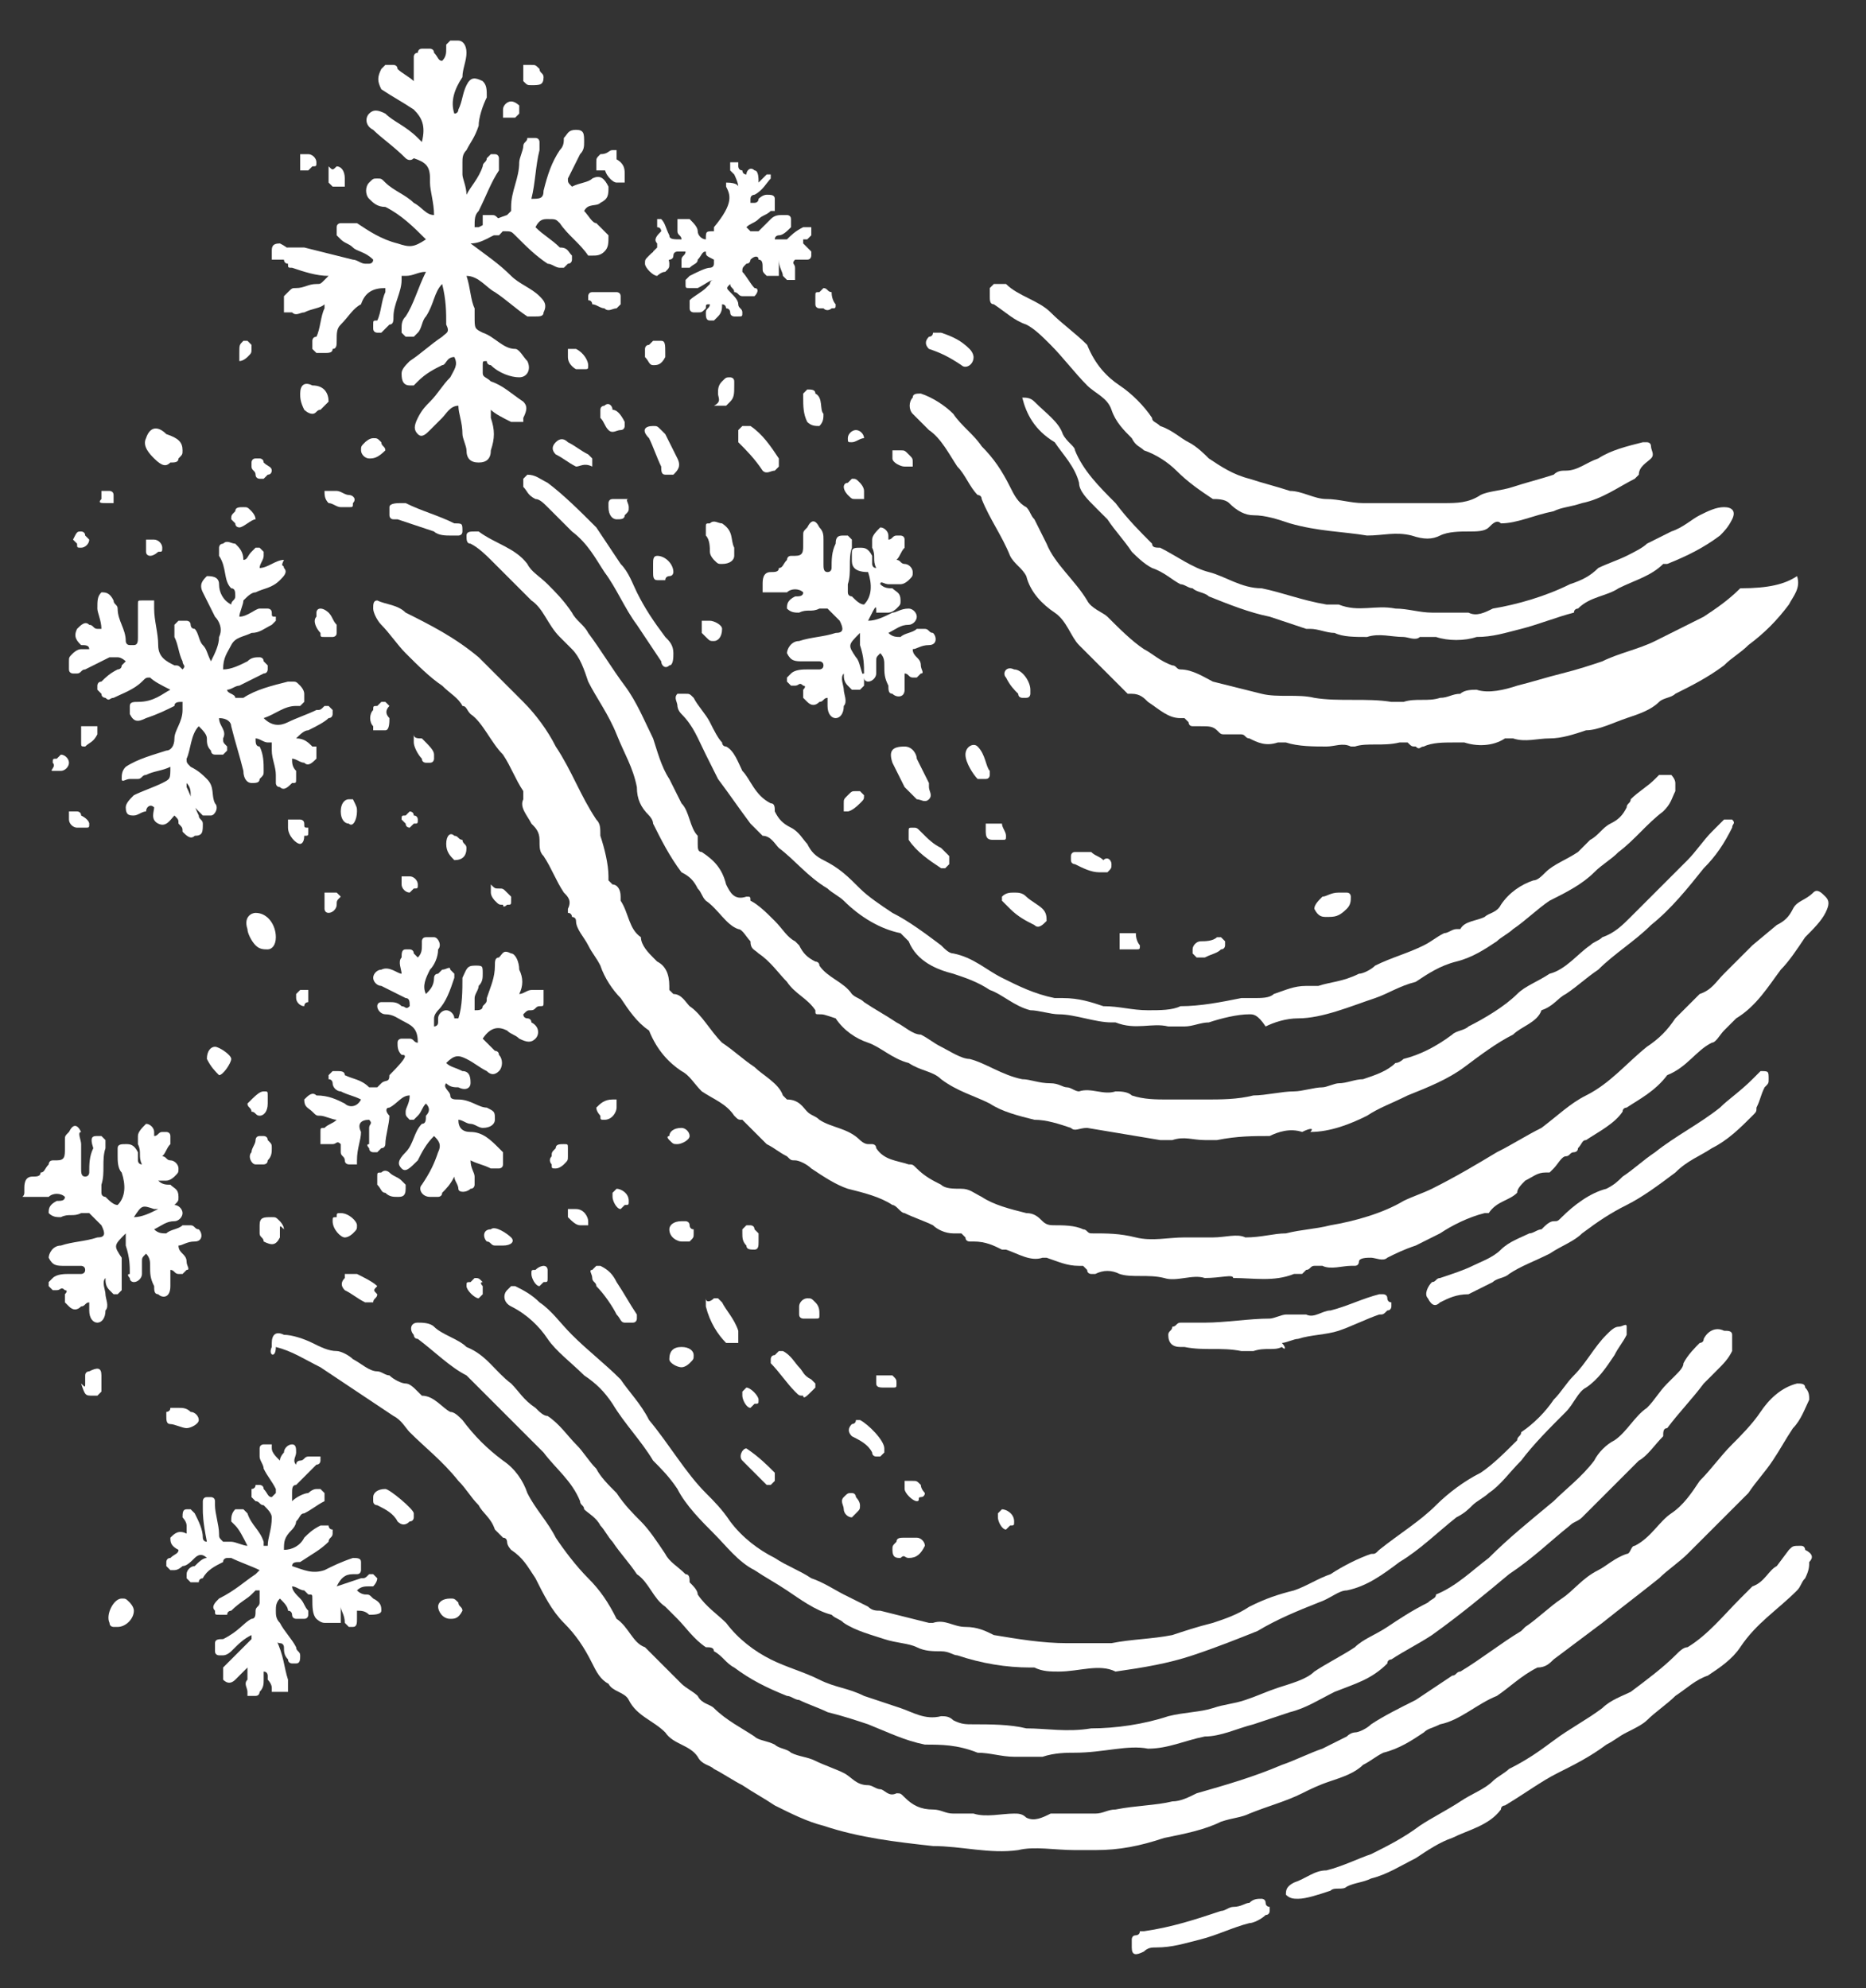 <?xml version="1.0" encoding="utf-8"?>
<!-- Generator: Adobe Illustrator 27.2.0, SVG Export Plug-In . SVG Version: 6.00 Build 0)  -->
<svg version="1.1" id="Layer_1" xmlns="http://www.w3.org/2000/svg" xmlns:xlink="http://www.w3.org/1999/xlink" x="0px" y="0px"
	 width="46px" height="49px" viewBox="0 0 46 49" style="enable-background:new 0 0 46 49;" xml:space="preserve">
<rect x="0" y="0" width="46" height="49" fill="#333333" stroke="none"/>
<style type="text/css">
	.st0{fill:#FFFFFF;}
</style>
<path class="st0" d="M29.7,31.5c-0.3-0.1-0.7,0.1-1,0c-0.4-0.1-0.8,0-1.1-0.1c-0.2-0.1-0.4-0.1-0.6,0c0,0-0.1,0-0.1,0
	c0,0-0.1,0-0.1-0.1c0,0-0.1-0.1-0.1-0.1c0,0-0.1,0-0.1,0c-0.3,0-0.5-0.1-0.8-0.2c0,0-0.1,0-0.1,0c-0.3,0.1-0.6-0.1-0.9-0.2
	c0,0-0.1,0-0.1,0c-0.2-0.1-0.4-0.2-0.7-0.2c0,0-0.1,0-0.1,0c0,0-0.1,0-0.1-0.1c0,0-0.1-0.1-0.1-0.1c-0.1,0-0.1,0-0.2,0
	c-0.2,0-0.4-0.1-0.5-0.2c-0.2-0.1-0.5-0.2-0.7-0.3c-0.1,0-0.2-0.2-0.3-0.2c-0.3-0.2-0.7-0.3-1.1-0.4c-0.3-0.1-0.6-0.3-0.9-0.5
	c-0.1-0.1-0.3-0.2-0.4-0.2c-0.1,0-0.1,0-0.2-0.1c-0.2-0.1-0.3-0.2-0.5-0.3c-0.1-0.1-0.2-0.2-0.3-0.3c-0.1-0.1-0.2-0.2-0.3-0.3
	c-0.1,0-0.1,0-0.2-0.1c-0.2-0.3-0.5-0.4-0.8-0.6c-0.2-0.2-0.3-0.4-0.5-0.5c-0.3-0.2-0.6-0.5-0.8-1c0,0,0,0,0,0
	c-0.3-0.2-0.5-0.5-0.7-0.8c-0.2-0.2-0.4-0.5-0.5-0.8c-0.1-0.2-0.2-0.3-0.3-0.5c-0.1-0.2-0.3-0.4-0.3-0.6c0-0.1-0.1-0.1-0.1-0.1
	c0,0,0-0.1-0.1-0.1c0,0,0-0.1,0-0.1c0.1-0.2,0-0.3-0.1-0.4c-0.2-0.3-0.3-0.6-0.5-0.9c-0.1-0.1-0.1-0.2-0.1-0.4
	c0-0.2-0.1-0.3-0.2-0.4c-0.1-0.2-0.3-0.4-0.2-0.6c0-0.1,0-0.1,0-0.2c-0.2-0.3-0.3-0.6-0.5-0.9c-0.3-0.3-0.5-0.8-0.8-1
	c-0.1-0.1-0.1-0.2-0.2-0.2c-0.1-0.2-0.3-0.3-0.5-0.5c-0.3-0.2-0.6-0.5-0.9-0.8c-0.2-0.2-0.4-0.5-0.6-0.7c-0.1-0.1-0.2-0.3-0.2-0.4
	c0-0.1,0-0.2,0.1-0.2c0.2,0.1,0.5,0.1,0.7,0.3c0.6,0.3,1.2,0.6,1.8,1.1c0.3,0.3,0.5,0.5,0.8,0.8c0.1,0.1,0.2,0.2,0.3,0.3
	c0.3,0.3,0.6,0.7,0.8,1.1c0.4,0.6,0.6,1.2,1,1.8c0.1,0.1,0.1,0.2,0.1,0.4c0.1,0.3,0.2,0.7,0.2,1c0,0,0,0.1,0,0.1c0,0,0,0,0.1,0.1
	c0.1,0,0.2,0.1,0.2,0.3c0,0,0,0.1,0,0.1c0.2,0.3,0.2,0.7,0.5,0.9c0,0.2,0.2,0.4,0.3,0.5c0,0,0.1,0.1,0.1,0.1
	c0.2,0.1,0.3,0.3,0.3,0.6c0,0,0,0.1,0,0.1c0,0,0,0,0.1,0.1c0.2,0,0.3,0.2,0.4,0.3c0,0,0,0,0,0c0.3,0.2,0.5,0.6,0.8,0.9
	c0.3,0.2,0.5,0.4,0.8,0.6c0.2,0.2,0.6,0.4,0.7,0.7c0,0,0.1,0.1,0.1,0.1c0.3,0,0.4,0.2,0.5,0.3c0.1,0.1,0.2,0.1,0.3,0.2
	c0.3,0.2,0.7,0.2,1,0.5c0,0,0.1,0.1,0.2,0.1c0,0,0.1,0,0.1,0c0,0,0.1,0,0.1,0.1c0.2,0.3,0.5,0.3,0.8,0.4c0.1,0,0.1,0,0.2,0.1
	c0.2,0.2,0.4,0.3,0.6,0.4c0.1,0.1,0.3,0.1,0.5,0.1c0.2,0,0.3,0.1,0.5,0.2c0.3,0.2,0.7,0.3,1.1,0.4c0.2,0,0.3,0.1,0.4,0.2
	c0.1,0.1,0.2,0.1,0.3,0.1c0.2,0,0.5,0,0.7,0.1c0.1,0,0.1,0.1,0.2,0.1c0.4,0,0.7,0,1.1,0.1c0.4,0.1,0.8,0,1.2,0c0.1,0,0.2,0,0.2,0
	c0.2,0,0.3,0,0.5,0c0.3,0,0.6-0.1,0.8,0c0.4,0,0.7-0.1,1-0.1c0.4-0.1,0.7-0.1,1.1-0.2c0.6-0.1,1.3-0.3,1.8-0.6
	c0.2-0.1,0.5-0.2,0.7-0.3c0.6-0.3,1.1-0.6,1.6-0.9c0.4-0.2,0.7-0.4,1.1-0.6c0.4-0.3,0.7-0.6,1.1-0.8c0.6-0.3,1-0.8,1.5-1.2
	c0.3-0.2,0.5-0.4,0.7-0.7c0.2-0.2,0.4-0.4,0.6-0.6c0,0,0,0,0,0c0.3-0.1,0.4-0.3,0.6-0.5c0.2-0.2,0.5-0.5,0.7-0.7l0.6-0.5
	c0.2-0.1,0.3-0.2,0.4-0.4c0.1-0.2,0.3-0.2,0.5-0.4c0.1-0.1,0.2,0,0.3,0.1c0.1,0.1,0.1,0.2,0,0.4c-0.1,0.2-0.3,0.4-0.5,0.6
	c-0.2,0.3-0.4,0.6-0.6,0.8c-0.3,0.4-0.6,0.9-1.1,1.2c-0.1,0.1-0.2,0.2-0.3,0.3c-0.1,0.1-0.2,0.3-0.3,0.3c-0.4,0.2-0.6,0.6-1.1,0.8
	c0,0,0,0,0,0c-0.3,0.4-0.7,0.6-1,0.8c0,0-0.1,0-0.1,0.1c-0.2,0.3-0.6,0.5-0.9,0.7c-0.1,0-0.1,0.1-0.2,0.2c0,0.1-0.1,0.1-0.1,0.1
	c-0.1,0-0.1,0.1-0.2,0.1c-0.1,0-0.2,0.2-0.3,0.3c0,0-0.1,0.1-0.1,0.1c0,0-0.1,0-0.1,0c-0.2,0-0.3,0.1-0.5,0.2
	c-0.1,0.1-0.2,0.2-0.2,0.3c-0.2,0.2-0.5,0.2-0.7,0.5c0,0,0,0,0,0c0,0,0,0-0.1,0c-0.4,0.1-0.8,0.3-1.1,0.5c-0.2,0.1-0.4,0.2-0.6,0.3
	c-0.3,0.1-0.5,0.2-0.7,0.3c-0.1,0.1-0.3,0-0.4,0c-0.1,0-0.3,0-0.3,0.1c0,0,0,0.1-0.1,0.1c0,0-0.1,0-0.1,0c-0.2,0-0.5,0.1-0.7,0
	c-0.1,0-0.1,0-0.2,0c-0.1,0-0.1,0.1-0.2,0.1c0,0-0.1,0.1-0.1,0.1c0,0-0.1,0-0.1,0c0,0,0,0-0.1,0c-0.5,0.2-1,0.1-1.5,0.1
	C30.4,31.4,30.1,31.5,29.7,31.5z"/>
<path class="st0" d="M6.7,33.2c0,0,0-0.1,0-0.1c0-0.2,0.1-0.3,0.3-0.2c0.2,0,0.5,0.1,0.7,0.2c0.2,0.1,0.4,0.2,0.6,0.2
	c0.1,0,0.3,0.1,0.4,0.2c0.2,0.1,0.4,0.3,0.6,0.3c0.1,0,0.2,0.1,0.3,0.1c0.1,0.1,0.3,0.2,0.4,0.2c0.1,0,0.2,0.1,0.3,0.2
	c0,0,0.1,0.1,0.1,0.1c0.3,0,0.5,0.3,0.7,0.4c0.1,0,0.2,0.1,0.3,0.2c0.3,0.4,0.6,0.7,1,1c0.3,0.2,0.5,0.5,0.6,0.8
	c0.2,0.4,0.5,0.7,0.7,1.1c0.2,0.3,0.5,0.7,0.8,1c0.3,0.3,0.5,0.6,0.7,1c0,0,0,0,0,0c0.3,0.2,0.4,0.6,0.7,0.7
	c0.1,0.1,0.2,0.2,0.3,0.3c0.2,0.2,0.4,0.4,0.6,0.6c0.1,0.1,0.3,0.2,0.4,0.3c0.1,0.2,0.3,0.2,0.4,0.3c0.3,0.3,0.7,0.5,1,0.7
	c0.1,0.1,0.3,0.1,0.5,0.2c0.1,0.1,0.3,0.1,0.4,0.2c0.2,0.1,0.4,0.1,0.6,0.2c0.2,0.1,0.5,0.2,0.7,0.3c0.2,0.1,0.3,0.3,0.6,0.3
	c0.1,0,0.2,0.1,0.3,0.1c0.1,0,0.2,0.2,0.4,0.1c0.1,0,0.1,0,0.2,0.1c0.2,0.2,0.4,0.3,0.7,0.3c0.2,0,0.3,0.1,0.5,0.1
	c0.2,0,0.3,0,0.5,0c0.3,0.1,0.7,0,1,0c0.1,0,0.2,0,0.3,0.1c0.2,0.1,0.4,0,0.6-0.1c0.4,0,0.7,0,1.1,0c0.2,0,0.3-0.1,0.5-0.1
	c0.5-0.1,1-0.1,1.4-0.2c0.2,0,0.4-0.1,0.6-0.2c0.7-0.2,1.4-0.4,2.1-0.7c0.3-0.1,0.7-0.3,1-0.4c0.2-0.1,0.4-0.2,0.6-0.3
	c0.1-0.1,0.2-0.1,0.2-0.1c0.1,0,0.3-0.1,0.4-0.2c0.3-0.2,0.7-0.4,1.1-0.6c0.3-0.2,0.6-0.4,0.9-0.6c0.1,0,0.1-0.1,0.2-0.1
	c0.5-0.3,1-0.7,1.5-1c0,0,0.1-0.1,0.1-0.1c0.3-0.2,0.6-0.5,0.9-0.7c0.3-0.2,0.5-0.5,0.9-0.7c0.2-0.1,0.4-0.3,0.7-0.4
	c0.1,0,0.1-0.2,0.2-0.2c0.4-0.2,0.6-0.6,0.9-0.8c0.3-0.2,0.5-0.5,0.7-0.8c0.3-0.3,0.5-0.6,0.8-0.9c0.2-0.2,0.5-0.5,0.7-0.8
	c0.2-0.3,0.5-0.6,0.9-0.7c0.1,0,0.2,0,0.2,0.1c0.1,0.1,0.1,0.2,0.1,0.3c-0.1,0.2-0.2,0.5-0.4,0.7c-0.2,0.3-0.3,0.5-0.5,0.8
	c-0.2,0.3-0.4,0.5-0.6,0.8c-0.5,0.5-1,1-1.5,1.5c-0.2,0.2-0.5,0.4-0.7,0.6c-0.5,0.4-0.9,0.7-1.4,1.1c-0.4,0.3-0.8,0.6-1.2,0.9
	c-0.1,0.1-0.2,0.2-0.4,0.2c-0.4,0.2-0.7,0.5-1,0.7c-0.5,0.2-0.9,0.6-1.4,0.7c-0.2,0.1-0.3,0.1-0.4,0.2c-0.3,0.2-0.6,0.4-1,0.5
	c-0.2,0.1-0.3,0.2-0.5,0.3c-0.2,0.2-0.5,0.3-0.8,0.4c-0.3,0.1-0.5,0.2-0.7,0.3c-0.4,0.2-0.8,0.3-1.3,0.5c-0.2,0.1-0.4,0.1-0.7,0.2
	c-0.4,0.2-0.9,0.3-1.4,0.4c-0.6,0.2-1.1,0.3-1.7,0.3c-0.2,0-0.3,0-0.5,0c-0.5,0-1-0.1-1.4,0c-0.7,0.1-1.4-0.1-2.1-0.1
	c-0.9-0.1-1.8-0.2-2.7-0.5c-0.4-0.1-0.8-0.3-1.2-0.5c-0.3-0.2-0.5-0.3-0.8-0.5c-0.2-0.1-0.5-0.3-0.7-0.4c-0.1-0.1-0.3-0.1-0.4-0.3
	c-0.2-0.3-0.6-0.3-0.8-0.6c-0.3-0.3-0.7-0.4-0.9-0.8c-0.1-0.2-0.4-0.2-0.5-0.4c-0.2-0.1-0.3-0.3-0.4-0.5c-0.2-0.4-0.4-0.7-0.7-1
	c-0.3-0.3-0.5-0.7-0.7-1.1c-0.2-0.3-0.3-0.5-0.6-0.7c0,0-0.1-0.1-0.1-0.2c0,0,0-0.1-0.1-0.1c0,0-0.1-0.1-0.1-0.1
	c0,0-0.1-0.1-0.1-0.1c-0.1-0.3-0.3-0.4-0.4-0.6c-0.2-0.2-0.3-0.4-0.5-0.6c-0.4-0.5-0.8-0.8-1.2-1.2c-0.1-0.1-0.2-0.3-0.4-0.4
	c-0.6-0.4-1.2-0.8-1.8-1.2c-0.4-0.2-0.7-0.4-1.1-0.5C6.8,33.5,6.6,33.4,6.7,33.2z"/>
<path class="st0" d="M32.1,27.9c-0.3-0.1-0.6,0-0.8,0.1C30.9,28,30.5,28,30,28.1c-0.1,0-0.2,0-0.3,0c-0.3,0-0.5-0.1-0.8,0
	c-0.1,0-0.2,0-0.3,0c-0.6-0.1-1.2-0.2-1.8-0.3c-0.2,0-0.3,0.1-0.4,0c-0.3-0.1-0.6-0.2-0.9-0.2c-0.4-0.1-0.8-0.2-1.1-0.4
	c-0.4-0.2-0.8-0.3-1.2-0.6c-0.2-0.2-0.5-0.2-0.8-0.4c-0.4-0.1-0.7-0.4-1-0.5c-0.3-0.1-0.6-0.3-0.8-0.6C20.3,25,20.3,25,20.2,25
	c-0.1,0-0.1,0-0.1-0.1c-0.2-0.3-0.5-0.4-0.7-0.7c-0.2-0.2-0.4-0.5-0.7-0.7c-0.1-0.1-0.2-0.1-0.2-0.3c-0.1-0.1-0.2-0.3-0.3-0.3
	c-0.3-0.1-0.5-0.5-0.8-0.7c-0.1-0.1-0.1-0.2-0.2-0.3c-0.1-0.2-0.2-0.3-0.4-0.4c-0.3-0.4-0.5-0.8-0.7-1.2c0-0.1-0.1-0.2-0.1-0.2
	c-0.2-0.2-0.3-0.4-0.3-0.7c-0.1-0.5-0.3-0.8-0.5-1.3c-0.2-0.5-0.5-0.9-0.7-1.3c-0.1-0.3-0.2-0.6-0.4-0.8c-0.1-0.1-0.2-0.2-0.3-0.3
	c-0.3-0.3-0.4-0.7-0.7-0.9c-0.1-0.1-0.2-0.2-0.3-0.3c-0.1-0.1-0.2-0.2-0.3-0.3c-0.1-0.1-0.2-0.2-0.4-0.4c-0.1-0.1-0.3-0.3-0.5-0.4
	c-0.1,0-0.1-0.1-0.1-0.2c0-0.1,0.1-0.1,0.2-0.1c0,0,0.1,0,0.1,0c0.4,0.3,0.9,0.4,1.2,0.8c0.1,0.2,0.3,0.3,0.5,0.5
	c0.2,0.2,0.4,0.4,0.6,0.7c0.1,0.2,0.3,0.3,0.4,0.5c0.3,0.4,0.6,0.9,0.9,1.3c0.3,0.4,0.5,0.9,0.7,1.3c0.1,0.3,0.2,0.7,0.4,1
	c0.1,0.2,0.2,0.4,0.3,0.6c0.2,0.2,0.2,0.6,0.4,0.8c0,0,0,0,0,0.1c0,0,0,0,0,0.1c0,0.1,0,0.2,0.1,0.2c0.3,0.2,0.5,0.4,0.6,0.8
	c0.1,0.2,0.2,0.4,0.5,0.3c0.1,0,0.1,0,0.1,0.1c0.2,0.1,0.4,0.3,0.6,0.5c0.2,0.2,0.3,0.4,0.5,0.5c0,0,0.1,0.1,0.1,0.1
	c0.1,0.2,0.2,0.3,0.4,0.4c0,0,0.1,0,0.1,0.1c0.2,0.3,0.6,0.4,0.8,0.7c0.1,0.1,0.2,0.1,0.3,0.2c0.3,0.2,0.5,0.3,0.8,0.5
	c0.2,0.1,0.4,0.3,0.6,0.3c0.2,0.1,0.3,0.2,0.5,0.3c0.2,0.1,0.5,0.3,0.7,0.3c0.4,0.1,0.8,0.4,1.3,0.5c0.2,0,0.4,0.1,0.7,0.1
	c0.2,0,0.3,0.1,0.4,0.1c0.1,0,0.2,0.1,0.3,0.1c0.3-0.1,0.6,0.1,0.9,0c0.1,0,0.3,0,0.4,0.1c0.3,0.1,0.6,0.1,0.9,0.1
	c0.3,0,0.6,0,0.9,0c0.4,0,0.8,0,1.2-0.1c0.3,0,0.7-0.1,1-0.1c0.2,0,0.5-0.1,0.7-0.1c0.1,0,0.3-0.1,0.4-0.1c0.2,0,0.4-0.1,0.6-0.1
	c0.3-0.1,0.6-0.2,0.8-0.4c0.1,0,0.2-0.1,0.2-0.1c0.4-0.1,0.8-0.3,1.2-0.6c0.1-0.1,0.3-0.1,0.4-0.2c0.4-0.2,0.9-0.5,1.2-0.8
	c0.2-0.2,0.5-0.3,0.8-0.5c0.4-0.1,0.7-0.5,1-0.7c0.1-0.1,0.2-0.1,0.3-0.2c0.3-0.1,0.5-0.3,0.7-0.5c0.5-0.5,0.9-0.9,1.4-1.4
	c0.2-0.2,0.4-0.5,0.6-0.7c0.1-0.1,0.2-0.2,0.3-0.3c0,0,0,0,0,0c0,0,0.1,0,0.1,0c0,0,0.1,0,0.1,0c0.1,0.1,0,0.1,0,0.2
	c-0.2,0.4-0.4,0.7-0.7,1c-0.4,0.5-0.8,1-1.3,1.4c-0.4,0.4-0.9,0.7-1.3,1.1c-0.3,0.2-0.5,0.4-0.8,0.6c-0.2,0.1-0.3,0.3-0.6,0.4
	c-0.1,0.3-0.5,0.4-0.7,0.6c-0.4,0.2-0.8,0.5-1.2,0.8c-0.4,0.3-0.9,0.5-1.4,0.7c-0.4,0.2-0.7,0.3-1,0.5c-0.4,0.2-0.9,0.4-1.4,0.4
	C32.4,27.8,32.3,27.8,32.1,27.9z"/>
<path class="st0" d="M14.1,4.6c0.2-0.1,0.4-0.1,0.5-0.2c0.2-0.1,0.3,0,0.4,0.2c0,0.2,0,0.3-0.2,0.4c-0.1,0.1-0.3,0-0.4,0.2
	c0.1,0.1,0.2,0.3,0.3,0.3c0.1,0.1,0.2,0.2,0.3,0.3C15,6,15,6.1,14.9,6.2c-0.1,0.1-0.2,0.1-0.3,0.1c0,0,0,0-0.1,0
	C14.3,6,14,5.8,13.8,5.5c-0.1-0.1-0.1-0.1-0.3-0.1c-0.1,0-0.2,0-0.3,0.2c0.2,0.2,0.4,0.3,0.6,0.5C14,6.1,14,6.2,14.1,6.3
	c0,0,0,0.1,0,0.1c0,0,0,0.1-0.1,0.1c0,0-0.1,0.1-0.1,0.1c0,0-0.1,0-0.1,0c-0.1,0-0.2-0.1-0.3-0.1c-0.3-0.2-0.5-0.4-0.8-0.7
	c-0.1-0.1-0.1-0.1-0.3-0.1c-0.3,0.1-0.5,0.3-0.8,0.3c0.4,0.3,0.7,0.5,1,0.8c0.2,0.2,0.5,0.3,0.7,0.5c0.1,0.1,0.2,0.2,0.1,0.4
	c0,0.1-0.1,0.1-0.2,0.1s-0.2,0-0.2,0c-0.3-0.2-0.5-0.4-0.8-0.6c-0.2-0.1-0.4-0.4-0.7-0.4c0.1,0.3,0.1,0.6,0.2,0.8c0,0.1,0,0.2,0,0.2
	c0,0.3,0,0.3,0.2,0.4c0.3,0.1,0.5,0.4,0.8,0.4c0.1,0,0.2,0.2,0.3,0.3c0.1,0.2,0,0.4-0.2,0.4c-0.2,0-0.5-0.1-0.7-0.3
	C12.1,9,12,9,12,8.9c-0.1,0-0.1,0-0.1,0.1c0,0.1,0,0.2,0,0.2c0,0.1,0.1,0.1,0.2,0.2c0.3,0.1,0.5,0.3,0.8,0.5c0.1,0.1,0.1,0.2,0,0.4
	c0,0,0,0.1,0,0.1c0,0,0,0-0.1,0c0,0-0.1,0-0.1,0c0,0-0.1,0-0.1,0c-0.2-0.1-0.4-0.2-0.5-0.3c0,0,0,0.1,0,0.1c0,0,0,0.1,0,0.1
	c0.1,0.3,0.1,0.5,0,0.8c0,0.2-0.1,0.3-0.3,0.3c-0.2,0-0.3-0.1-0.3-0.3c0-0.1-0.1-0.3-0.1-0.4c0-0.3-0.1-0.5-0.1-0.7
	c-0.2,0-0.3,0.2-0.4,0.3c-0.1,0.1-0.2,0.2-0.3,0.3c-0.1,0.1-0.2,0.2-0.3,0.1c-0.1-0.1-0.1-0.2,0-0.4c0.1-0.2,0.2-0.3,0.3-0.4
	c0.2-0.2,0.3-0.4,0.5-0.6c0.1-0.2,0.2-0.3,0.1-0.5c-0.2,0-0.2,0.2-0.3,0.2c-0.2,0.1-0.4,0.2-0.6,0.4c0,0-0.1,0.1-0.1,0.1
	c0,0-0.1,0-0.1,0c-0.2,0-0.2-0.2-0.2-0.3C9.9,9.1,10,9,10.1,8.9c0.3-0.2,0.5-0.4,0.8-0.6C11,8.2,11.1,8.2,11,8C11,7.7,11,7.4,10.9,7
	c-0.2,0.2-0.2,0.5-0.4,0.8c-0.1,0.1-0.1,0.3-0.2,0.4c0,0-0.1,0.1-0.1,0.1s-0.1,0-0.2,0c0,0-0.1-0.1-0.1-0.1s0-0.1,0-0.1
	c0-0.1,0-0.2,0.1-0.3c0.2-0.3,0.3-0.7,0.5-1.1c-0.2,0-0.3,0.1-0.5,0.1c0,0,0,0-0.1,0c0,0,0,0,0,0.1c0,0.3-0.2,0.6-0.2,0.9
	c0,0.1,0,0.2-0.1,0.2C9.5,8.1,9.4,8.2,9.4,8.2c0,0-0.1,0-0.1,0c0,0-0.1,0-0.1-0.1c0,0,0-0.1,0-0.1c0-0.1,0-0.1,0.1-0.1
	c0.1-0.2,0.1-0.5,0.2-0.7c0,0,0-0.1,0-0.1c-0.3,0-0.5,0.1-0.6,0.4C8.7,7.6,8.6,7.8,8.4,8C8.3,8.1,8.3,8.2,8.3,8.4
	c0,0.1,0,0.2-0.1,0.2c0,0.1-0.1,0.1-0.2,0.1c-0.1,0-0.2,0-0.2,0c0,0-0.1-0.1-0.1-0.1c0,0,0-0.1,0-0.1c0,0,0-0.1,0-0.1
	c0,0,0-0.1,0.1-0.1C7.9,8.1,7.9,7.8,8,7.6c0,0,0-0.1,0-0.1C7.9,7.6,7.7,7.6,7.5,7.7c-0.1,0-0.2,0.1-0.3,0c-0.1,0-0.1,0-0.2,0
	C7,7.6,7,7.6,7,7.5s0-0.1,0-0.2C7,7.3,7,7.3,7.1,7.2c0.1-0.1,0.1-0.1,0.2-0.1C7.5,7.1,7.6,7,7.8,7C7.9,7,7.9,7,8,6.9
	c0,0,0.1-0.1,0.1-0.1c-0.3,0-0.6-0.1-0.9-0.2c-0.1,0-0.1,0-0.1-0.1C7,6.5,7,6.4,7,6.4c0,0,0-0.1,0-0.1c0,0,0-0.1,0-0.1
	c0,0,0-0.1,0.1-0.1c0,0,0.1,0,0.1,0c0.1,0,0.2,0,0.3,0c0.4,0.1,0.8,0.2,1.2,0.3c0.1,0,0.2,0.1,0.3,0.1c0,0,0.1,0,0.1,0
	c0,0,0.1,0,0.1-0.1C9,6.2,8.8,6.2,8.7,6.1C8.6,6,8.5,6,8.4,5.9c0,0-0.1-0.1-0.1-0.1c0-0.1,0-0.1,0-0.2c0-0.1,0.1-0.1,0.1-0.1
	c0.1,0,0.1,0,0.2,0c0.1,0,0.1,0,0.2,0c0.3,0.2,0.6,0.4,1,0.5c0.3,0.1,0.4,0.1,0.7-0.1c-0.3-0.3-0.6-0.6-1-0.8C9.3,5.1,9.2,5,9.1,4.9
	C9,4.8,9,4.6,9.1,4.5c0.1-0.1,0.1-0.1,0.2-0.1c0.1,0,0.1,0,0.2,0.1C9.7,4.7,10,4.8,10.2,5c0.2,0.1,0.3,0.3,0.5,0.3
	c0-0.3-0.1-0.6-0.1-0.8c0,0,0,0,0-0.1c0-0.3-0.1-0.4-0.4-0.5C10.1,4,10,3.9,10,3.9C9.7,3.6,9.4,3.4,9.2,3.2c0,0,0,0,0,0
	C9,3.1,9,2.9,9.1,2.8c0.1-0.1,0.2-0.1,0.4,0C9.7,3,10,3.1,10.3,3.4c0,0,0.1,0.1,0.1,0.1c0.1-0.4,0-0.6-0.2-0.8
	C9.9,2.5,9.7,2.4,9.4,2.2C9.3,2,9.3,1.9,9.4,1.7c0,0,0.1-0.1,0.1-0.1c0,0,0.1,0,0.1,0c0,0,0.1,0,0.1,0c0,0,0.1,0,0.1,0.1
	c0.1,0.1,0.3,0.2,0.4,0.3c0-0.2,0-0.4,0-0.5c0,0,0-0.1,0-0.1c0,0,0-0.1,0.1-0.1c0,0,0-0.1,0.1-0.1c0,0,0.1,0,0.1,0c0,0,0.1,0,0.1,0
	c0,0,0.1,0,0.1,0.1c0.1,0.1,0.1,0.2,0.2,0.2C11,1.4,11,1.3,11,1.2c0,0,0-0.1,0-0.1c0,0,0,0,0.1-0.1c0,0,0.1,0,0.1,0s0.1,0,0.1,0
	c0.1,0,0.2,0.1,0.2,0.3c0,0.2-0.1,0.4-0.1,0.6c-0.2,0.3-0.3,0.6-0.2,0.9c0.1,0,0.1-0.1,0.1-0.1c0.1-0.2,0.1-0.4,0.2-0.6
	c0.1-0.2,0.2-0.2,0.4-0.1c0.1,0.1,0.1,0.2,0.1,0.4c-0.1,0.2-0.2,0.5-0.2,0.7c-0.1,0.3-0.2,0.4-0.3,0.6c-0.1,0.1-0.1,0.2-0.1,0.3
	c0,0.1,0,0.2,0,0.3c0,0.1,0.1,0.3,0.1,0.5c0.1-0.2,0.3-0.4,0.4-0.7c0-0.1,0.1-0.1,0.1-0.2c0,0,0.1-0.1,0.1-0.1c0,0,0.1,0,0.1,0
	c0.1,0,0.1,0.1,0.1,0.1c0,0.1,0,0.1,0,0.2c0,0,0,0.1,0,0.1c-0.2,0.3-0.3,0.6-0.5,1c-0.1,0.1-0.1,0.2-0.1,0.4c0,0,0.1,0,0.1,0
	c0.2-0.1,0.4-0.2,0.7-0.3c0,0,0.1-0.1,0.1-0.1c0,0,0-0.1,0-0.1c0-0.4,0.2-0.7,0.2-1.1c0-0.1,0.1-0.3,0.1-0.4c0-0.1,0.1-0.1,0.1-0.2
	c0.1,0,0.1,0,0.2,0c0.1,0,0.1,0.1,0.1,0.1c0,0.1,0,0.1,0,0.2c-0.1,0.4-0.1,0.8-0.2,1.2c0.2,0,0.3,0,0.3-0.2c0.1-0.4,0.2-0.7,0.4-1
	c0.1-0.1,0.1-0.2,0.1-0.3c0.1-0.1,0.1-0.2,0.3-0.2c0.2,0,0.2,0.1,0.2,0.3c0,0.1,0,0.2-0.1,0.3C14.2,4,14.1,4.2,14,4.4
	C14,4.5,14,4.5,14.1,4.6C14,4.6,14,4.6,14.1,4.6z"/>
<path class="st0" d="M44.3,14.2c0.1,0.3-0.1,0.5-0.2,0.7c-0.3,0.4-0.6,0.7-1,1c-0.2,0.2-0.4,0.3-0.6,0.5c-0.4,0.3-0.8,0.5-1.2,0.7
	c-0.1,0.1-0.3,0.1-0.4,0.2c-0.2,0.2-0.5,0.3-0.8,0.4c-0.3,0.1-0.7,0.3-1,0.3c-0.3,0.1-0.6,0.2-0.9,0.2c-0.3,0-0.6,0.1-0.9,0
	c-0.1,0-0.1,0-0.2,0c-0.3,0.2-0.7,0.2-1,0.1c-0.1,0-0.2,0-0.3,0c-0.2,0-0.5,0-0.7,0.1c-0.1,0-0.1,0.1-0.2,0c-0.1,0-0.1,0-0.2-0.1
	c0,0,0,0-0.1,0c0,0,0,0-0.1,0c-0.4,0.1-0.8,0-1.1,0.1c0,0,0,0-0.1,0c-0.2-0.1-0.4,0-0.6,0c-0.3,0-0.7,0-1-0.1c-0.1,0-0.2,0-0.2,0
	c-0.3,0.1-0.5,0-0.7-0.1c-0.1,0-0.1-0.1-0.2-0.1c-0.1,0-0.1,0-0.2,0c-0.1,0-0.1,0-0.2,0c-0.1,0-0.1,0-0.2-0.1
	c-0.1-0.1-0.2-0.1-0.4-0.1c-0.1,0-0.1,0-0.2,0c-0.1,0-0.1-0.1-0.1-0.1c0,0,0,0-0.1-0.1c0,0,0,0-0.1,0c-0.3,0-0.5-0.2-0.8-0.4
	c-0.1-0.1-0.2-0.2-0.4-0.2c0,0-0.1,0-0.1,0c-0.4-0.4-0.8-0.8-1.2-1.2c-0.2-0.2-0.3-0.6-0.6-0.8c-0.3-0.2-0.6-0.5-0.7-0.9
	c-0.1-0.2-0.3-0.3-0.4-0.5c-0.2-0.5-0.5-0.9-0.7-1.4c0-0.1-0.1-0.1-0.1-0.1c-0.2-0.2-0.3-0.5-0.5-0.7c-0.2-0.3-0.4-0.7-0.7-0.9
	c-0.1-0.1-0.3-0.3-0.4-0.4c-0.1-0.1-0.1-0.3,0-0.4c0-0.1,0.1-0.1,0.2-0.1c0.3,0.1,0.6,0.3,0.8,0.5c0.2,0.3,0.5,0.5,0.7,0.8
	c0.3,0.3,0.5,0.6,0.7,1c0.1,0.2,0.2,0.4,0.4,0.5c0.1,0.1,0.1,0.2,0.2,0.3c0.1,0.2,0.2,0.4,0.3,0.6c0.2,0.5,0.7,0.9,1,1.4
	c0.1,0.2,0.4,0.3,0.5,0.4c0.3,0.3,0.6,0.6,0.9,0.8c0.2,0.1,0.4,0.3,0.7,0.4c0.1,0,0.1,0.1,0.2,0.1c0.3,0,0.6,0.2,0.8,0.3
	c0.4,0.1,0.8,0.2,1.2,0.3c0.4,0.1,0.9,0,1.3,0.1c0.6,0.1,1.3,0,1.9,0.1c0.1,0,0.2,0,0.3,0c0.3-0.1,0.6,0,0.9-0.1
	c0.2,0,0.3-0.1,0.5-0.1c0.1-0.1,0.3-0.1,0.4-0.1c0.3,0.1,0.7,0,1-0.1c0.4-0.1,0.7-0.2,1.1-0.3c0.4-0.1,0.7-0.2,1-0.3
	c0.4-0.2,0.9-0.3,1.3-0.5c0.4-0.2,0.8-0.4,1.2-0.6c0.3-0.2,0.6-0.4,0.9-0.7C43.6,14.5,44,14.4,44.3,14.2z"/>
<path class="st0" d="M26.5,43.2c-0.2,0-0.5,0-0.8,0.1c-0.2,0-0.5,0-0.7,0c-0.3,0-0.6-0.1-0.9-0.1c0,0,0,0,0,0
	C23.6,43,23.2,43,22.8,43c-0.5-0.1-0.9-0.3-1.4-0.5c-0.3-0.1-0.6-0.2-1-0.3c-0.2-0.1-0.5-0.2-0.7-0.3c-0.1,0-0.2-0.1-0.3-0.1
	c-0.5-0.2-0.9-0.4-1.3-0.7c-0.2-0.1-0.3-0.3-0.5-0.4c0-0.1-0.1-0.1-0.2-0.1c-0.3-0.2-0.5-0.5-0.7-0.7c-0.1-0.1-0.2-0.2-0.3-0.3
	c-0.3-0.2-0.4-0.6-0.7-0.8c-0.2-0.3-0.4-0.5-0.6-0.8c-0.1-0.1-0.2-0.3-0.3-0.4c-0.1-0.2-0.3-0.3-0.4-0.4c0-0.1-0.1-0.1-0.1-0.2
	c-0.2-0.5-0.6-0.8-0.9-1.2c-0.2-0.2-0.4-0.4-0.6-0.6c-0.1-0.1-0.2-0.2-0.3-0.3c-0.3-0.3-0.6-0.6-0.9-0.9c0,0-0.1-0.1-0.1-0.1
	c-0.4-0.2-0.8-0.6-1.2-0.9c-0.1,0-0.1-0.1-0.1-0.1c-0.1-0.1-0.1-0.3,0.1-0.3c0.1,0,0.3,0,0.4,0.1c0.2,0.2,0.6,0.3,0.8,0.5
	c0.5,0.2,0.7,0.6,1.1,0.9c0.2,0.2,0.3,0.4,0.6,0.6c0.1,0.1,0.2,0.2,0.3,0.2c0.3,0.2,0.5,0.5,0.7,0.7c0.2,0.2,0.3,0.4,0.5,0.6
	c0.1,0.2,0.3,0.4,0.5,0.6c0.2,0.3,0.4,0.5,0.6,0.7c0.2,0.2,0.4,0.5,0.6,0.8c0.1,0.2,0.3,0.3,0.5,0.5c0.1,0,0.1,0.1,0.1,0.2
	c0.1,0.1,0.2,0.2,0.2,0.3c0.2,0.3,0.5,0.5,0.7,0.7c0.3,0.4,0.7,0.7,1.1,0.9c0.4,0.2,0.8,0.3,1.2,0.5c0.4,0.2,0.7,0.2,1.1,0.4
	c0.3,0.1,0.6,0.2,0.9,0.3c0.3,0.1,0.6,0.3,1,0.2c0.1,0,0.2,0,0.3,0.1c0.2,0.1,0.3,0.1,0.5,0.1c0.4,0,0.9,0,1.3,0.1
	c0.5,0,1,0.1,1.6,0c0.6,0,1.3-0.1,1.9-0.3c0.4-0.1,0.8-0.1,1.1-0.2c0.3-0.1,0.5-0.1,0.8-0.2c0.3-0.1,0.5-0.2,0.8-0.3
	c0.3-0.1,0.7-0.2,0.9-0.4c0.3-0.2,0.7-0.4,1-0.6c0.2-0.2,0.5-0.3,0.8-0.5c0.3-0.2,0.6-0.4,1-0.6c0.1-0.1,0.2-0.1,0.2-0.2
	c0.5-0.2,0.9-0.6,1.3-0.9c0.5-0.5,1-0.9,1.6-1.4c0.3-0.3,0.7-0.6,1-1c0.1-0.2,0.3-0.4,0.5-0.5c0.3-0.2,0.5-0.6,0.8-0.8
	c0.2-0.2,0.3-0.4,0.5-0.6c0.1-0.1,0.1-0.1,0.2-0.2c0.1-0.1,0.2-0.2,0.2-0.3c0.1-0.2,0.3-0.4,0.4-0.5c0,0,0.1,0,0.1-0.1
	c0.1-0.2,0.3-0.3,0.5-0.2c0.1,0,0.2,0,0.2,0.1c0,0.1,0,0.1,0,0.2c0,0.1,0,0.1,0,0.2c-0.1,0.2-0.2,0.3-0.4,0.5
	c-0.1,0.1-0.2,0.2-0.3,0.3c-0.3,0.4-0.6,0.7-0.9,1.1c-0.1,0-0.1,0.1-0.1,0.2c-0.2,0.2-0.4,0.5-0.6,0.6c-0.2,0.2-0.3,0.3-0.5,0.5
	c-0.3,0.3-0.6,0.6-0.9,0.9c-0.1,0.1-0.2,0.1-0.3,0.2c-0.5,0.4-0.9,0.8-1.5,1.2c-0.6,0.5-1.2,1-1.9,1.5c-0.3,0.2-0.7,0.4-1,0.6
	c0,0-0.1,0-0.1,0.1c-0.4,0.4-0.8,0.5-1.3,0.7c-0.4,0.2-0.7,0.4-1.1,0.5c-0.3,0.1-0.6,0.2-0.9,0.3c-0.4,0.1-0.8,0.3-1.2,0.3
	c-0.5,0.1-0.9,0.3-1.4,0.3C27.8,43,27.2,43.2,26.5,43.2z"/>
<path class="st0" d="M29.2,25.3c-0.2,0-0.3,0-0.4,0c-0.4-0.1-0.8,0.1-1.3-0.1c0,0,0,0-0.1,0C27,25.2,26.5,25,26.1,25
	c-0.2,0-0.5-0.1-0.7-0.1c-0.4-0.1-0.7-0.4-1-0.5c-0.3-0.2-0.6-0.3-0.9-0.4c-0.4-0.1-0.9-0.3-1.1-0.8c0,0-0.1-0.1-0.1-0.1
	c0,0-0.1-0.1-0.1-0.1c-0.5-0.1-1-0.4-1.4-0.8c-0.1-0.1-0.3-0.2-0.4-0.3c-0.5-0.3-0.8-0.7-1.2-1c-0.1-0.1-0.2-0.3-0.4-0.3
	c-0.1-0.1-0.2-0.2-0.3-0.3c-0.3-0.4-0.5-0.7-0.8-1.1c-0.1-0.2-0.2-0.4-0.3-0.6c-0.2-0.4-0.3-0.7-0.6-1c-0.1-0.1-0.1-0.2-0.1-0.2
	c0-0.1-0.1-0.2,0-0.3c0.1,0,0.1,0,0.2,0c0.1,0,0.1,0,0.2,0.1c0.1,0.2,0.3,0.4,0.4,0.6c0.1,0.2,0.2,0.4,0.3,0.5c0,0,0,0.1,0.1,0.1
	c0.2,0.1,0.3,0.4,0.4,0.6c0.2,0.2,0.3,0.6,0.7,0.8c0.1,0,0.1,0.1,0.1,0.2c0.1,0.2,0.2,0.3,0.4,0.4c0.2,0.1,0.3,0.3,0.4,0.4
	c0.1,0.2,0.2,0.3,0.4,0.4c0.4,0.2,0.6,0.4,0.9,0.7c0.2,0.2,0.5,0.4,0.8,0.6c0.4,0.2,0.8,0.5,1.2,0.8c0.1,0.1,0.2,0.2,0.3,0.2
	c0.5,0.1,0.8,0.4,1.2,0.6c0.4,0.2,0.8,0.4,1.3,0.5c0.1,0,0.1,0,0.2,0c0.4,0,0.7,0.1,1,0.2c0,0,0,0,0,0c0.4,0,0.7,0.1,1.1,0.1
	c0.3,0,0.6,0,0.8-0.1c0.5,0,1-0.1,1.5-0.2c0.1,0,0.2,0,0.3,0c0.2,0,0.4,0,0.5-0.1c0.3-0.1,0.5-0.2,0.8-0.2c0.1,0,0.2,0,0.3,0
	c0.3-0.1,0.6-0.1,1-0.3c0.1,0,0.3-0.1,0.4-0.2c0.4-0.2,0.8-0.3,1.2-0.5c0.2-0.1,0.3-0.2,0.5-0.3c0.1,0,0.2-0.1,0.3-0.1
	c0,0,0.1,0,0.1,0c0.1-0.2,0.4-0.2,0.6-0.3c0.1-0.1,0.3-0.1,0.4-0.3c0.2-0.3,0.5-0.5,0.8-0.6c0.1,0,0.2-0.1,0.3-0.2
	c0.2-0.2,0.5-0.3,0.8-0.5c0.1-0.1,0.2-0.2,0.3-0.3c0.2-0.1,0.3-0.3,0.5-0.4c0.2-0.1,0.3-0.2,0.4-0.4c0-0.1,0.1-0.1,0.1-0.2
	c0.2-0.2,0.4-0.3,0.6-0.5c0,0,0,0,0.1-0.1c0,0,0.1,0,0.1,0s0.1,0,0.1,0c0,0,0.1,0,0.1,0c0,0,0.1,0.1,0.1,0.2c0,0.1,0,0.1,0,0.2
	c-0.1,0.2-0.1,0.3-0.3,0.5c-0.4,0.3-0.7,0.7-1.1,1c-0.2,0.2-0.4,0.3-0.6,0.5c-0.3,0.3-0.7,0.5-1.1,0.7c-0.3,0.2-0.6,0.5-0.9,0.7
	c-0.1,0.1-0.3,0.2-0.4,0.3c-0.3,0.2-0.6,0.4-1,0.5c-0.4,0.1-0.7,0.3-1,0.5c-0.4,0.1-0.7,0.3-1,0.4c-0.6,0.2-1.3,0.5-1.9,0.5
	c-0.3,0-0.6,0.1-0.8,0.2C31,25,30.9,25,30.8,25c-0.3,0-0.7,0.1-1,0.2C29.6,25.2,29.4,25.3,29.2,25.3z"/>
<path class="st0" d="M26.1,41.2c-0.2,0-0.4,0-0.6-0.1c0,0-0.1,0-0.1,0c-0.6,0-1.2-0.1-1.8-0.3c-0.1,0-0.2-0.1-0.4-0.1
	c-0.2,0-0.4,0-0.6-0.1c-0.2-0.1-0.5-0.1-0.8-0.2c-0.3-0.1-0.7-0.2-1-0.4c-0.1-0.1-0.2-0.1-0.3-0.2c-0.4-0.1-0.8-0.4-1.1-0.6
	c-0.3-0.2-0.5-0.3-0.8-0.5c-0.4-0.2-0.7-0.6-1-0.9c-0.3-0.3-0.7-0.7-0.9-1.1c-0.2-0.3-0.4-0.5-0.6-0.7c-0.3-0.5-0.7-0.9-1-1.4
	c-0.2-0.3-0.4-0.5-0.7-0.7c-0.3-0.3-0.7-0.6-0.9-0.9c-0.2-0.3-0.5-0.6-0.9-0.8c-0.2-0.1-0.2-0.3-0.1-0.4c0,0,0.1-0.1,0.1-0.1
	c0,0,0.1,0,0.1,0c0.2,0.1,0.4,0.2,0.6,0.4c0.3,0.2,0.5,0.5,0.8,0.8c0.4,0.4,0.8,0.7,1.2,1.1c0.2,0.3,0.5,0.6,0.7,1
	c0.5,0.6,0.9,1.3,1.4,1.8c0.2,0.2,0.4,0.4,0.6,0.7c0.3,0.4,0.7,0.7,1.1,0.9c0.3,0.2,0.6,0.3,0.9,0.5c0.3,0.1,0.6,0.3,0.8,0.4
	c0.2,0.1,0.4,0.2,0.6,0.3c0.1,0.1,0.2,0.1,0.3,0.1c0.4,0.1,0.8,0.2,1.2,0.3c0,0,0.1,0,0.1,0c0.3-0.1,0.5,0.1,0.8,0.1
	c0.3,0,0.5,0.1,0.7,0.2c0.6,0.1,1.2,0.2,1.8,0.2c0.4,0,0.7,0,1.1,0c0.5-0.1,1-0.1,1.5-0.2c0.3-0.1,0.6-0.2,1-0.3
	c0.3-0.1,0.6-0.2,0.9-0.4c0.4-0.2,0.7-0.3,1.1-0.4c0.3-0.1,0.6-0.3,0.9-0.4c0.3-0.2,0.7-0.4,1-0.5c0.1,0,0.1,0,0.2-0.1
	c0.5-0.4,1-0.7,1.4-1.1c0.3-0.3,0.7-0.6,1.1-0.8c0.3-0.2,0.6-0.5,0.9-0.8c0-0.1,0.1-0.1,0.1-0.2c0.3-0.2,0.6-0.5,0.8-0.8
	c0.2-0.2,0.3-0.4,0.5-0.6c0.3-0.3,0.5-0.7,0.8-1c0.1-0.1,0.2-0.2,0.3-0.2c0.1,0,0.2-0.1,0.2,0c0,0,0,0.1,0,0.1c0,0,0,0.1,0,0.1
	c-0.1,0.2-0.2,0.3-0.3,0.5c-0.2,0.3-0.4,0.6-0.7,0.8c-0.2,0.1-0.3,0.4-0.5,0.6c-0.4,0.4-0.8,0.8-1.1,1.2c-0.3,0.3-0.5,0.6-0.8,0.8
	c-0.1,0.1-0.3,0.2-0.4,0.3c-0.1,0.1-0.2,0.2-0.4,0.3c-0.5,0.4-0.9,0.8-1.4,1.1c-0.4,0.3-0.8,0.6-1.3,0.7c-0.2,0-0.4,0.2-0.7,0.3
	c-0.5,0.2-1,0.4-1.5,0.7c-0.5,0.2-1,0.4-1.6,0.6c-0.6,0.2-1.2,0.3-1.9,0.4C27.1,41,26.6,41.2,26.1,41.2z"/>
<path class="st0" d="M5.9,15.2c0.2,0,0.4-0.2,0.5-0.2c0.1,0,0.2,0,0.2,0c0,0,0.1,0,0.1,0.1s0,0.1,0.1,0.1c0,0,0,0.1,0,0.1
	c0,0-0.1,0.1-0.1,0.1c-0.2,0.1-0.3,0.2-0.5,0.2c-0.2,0.1-0.4,0.1-0.5,0.3c-0.1,0.2-0.2,0.3-0.2,0.6c0.2,0,0.4-0.1,0.6-0.2
	c0.1-0.1,0.2-0.1,0.3-0.1c0,0,0.1,0,0.1,0.1c0,0,0.1,0.1,0.1,0.1c0,0,0,0.1,0,0.1c0,0,0,0.1-0.1,0.1c-0.2,0.1-0.4,0.2-0.6,0.3
	c-0.1,0-0.2,0.1-0.3,0.1c0,0.1,0.2,0.1,0.2,0.2c0,0,0.1,0,0.1,0s0.1,0,0.1,0c0.3-0.2,0.7-0.3,1.1-0.4c0,0,0.1,0,0.1,0
	c0.1,0,0.1,0,0.2,0.1c0,0,0.1,0.1,0.1,0.2c0,0,0,0.1,0,0.1c0,0,0,0.1,0,0.1c0,0,0,0-0.1,0.1c0,0,0,0-0.1,0c-0.3,0-0.5,0.2-0.8,0.3
	c0.2,0.2,0.4,0.2,0.6,0.1c0.2-0.1,0.5-0.2,0.7-0.3c0.1,0,0.1,0,0.2-0.1c0,0,0.1,0,0.1,0c0,0,0.1,0.1,0.1,0.1c0,0,0,0.1,0,0.1
	c0,0,0,0.1-0.1,0.1c-0.1,0.1-0.3,0.2-0.5,0.3c-0.1,0-0.2,0.1-0.3,0.2c0.2,0,0.3,0.1,0.4,0.2c0,0,0,0,0.1,0c0,0,0,0,0,0.1
	c0,0,0,0.1,0,0.1c0,0,0,0.1,0,0.1c-0.1,0.1-0.2,0.2-0.3,0.1c-0.1,0-0.2-0.1-0.3-0.1c0,0.1,0,0.2,0.1,0.3c0,0.1,0,0.1,0,0.2
	c0,0.1,0,0.1-0.1,0.1c-0.1,0.1-0.2,0.2-0.3,0.1c-0.1,0-0.1-0.1-0.1-0.1c0-0.1,0-0.1,0-0.2c0-0.2-0.1-0.4-0.1-0.6c0,0,0,0,0-0.1
	c0,0,0,0,0-0.1c0,0,0,0,0,0c0,0,0,0-0.1,0c-0.1,0-0.2-0.1-0.3-0.1c0,0.1,0,0.2,0.1,0.2c0.1,0.2,0.1,0.4,0.1,0.6c0,0.1,0,0.1-0.1,0.2
	c0,0.1-0.1,0.1-0.2,0.1c-0.1,0-0.2-0.1-0.2-0.3c-0.1-0.4-0.2-0.7-0.3-1.1c0-0.1-0.1-0.2-0.3-0.2c0,0.2,0.2,0.3,0.1,0.5
	c0,0.1,0,0.1,0.1,0.2c0,0,0,0.1,0,0.1c0,0-0.1,0.1-0.1,0.1c0,0-0.1,0-0.2,0c-0.1,0-0.1-0.1-0.1-0.1c-0.1-0.1-0.1-0.2-0.1-0.3
	c0-0.1-0.1-0.2-0.2-0.3c-0.2,0.2-0.2,0.6-0.3,0.8c0,0.1,0,0.1,0.1,0.2C4.9,19,5,19.1,5.1,19.2c0.2,0.2,0.1,0.4,0.2,0.6
	c0.1,0.1,0,0.3-0.1,0.3c-0.1,0-0.1,0-0.2,0C5,20.1,5,20.1,4.9,20c-0.1-0.1-0.2-0.2-0.2-0.4c0-0.1,0-0.2-0.1-0.3c0,0,0,0,0,0
	c0,0,0,0,0,0c0,0,0,0,0,0.1c0,0,0,0,0,0c0.1,0.2,0.2,0.5,0.3,0.7c0,0.1,0.1,0.1,0.1,0.2c0,0.2,0,0.3-0.2,0.3c-0.1,0.1-0.2,0-0.3-0.1
	c0-0.1,0-0.1-0.1-0.2c0-0.1,0-0.1-0.1-0.2c-0.1,0.1-0.2,0.3-0.4,0.2c-0.2-0.1-0.1-0.3-0.1-0.4c-0.1-0.1-0.2,0-0.2,0.1
	c-0.1,0-0.2,0.1-0.3,0.1c-0.1,0-0.2,0-0.2-0.2c0-0.1,0.1-0.2,0.2-0.3c0.2-0.1,0.5-0.2,0.7-0.3c0.2-0.1,0.2-0.1,0.2-0.4
	c-0.2,0.1-0.4,0.1-0.6,0.2c-0.1,0-0.1,0.1-0.2,0.1c-0.1,0-0.1,0-0.2,0S3,19.3,3,19.2c0-0.1,0-0.2,0.1-0.3c0.3-0.2,0.7-0.3,1-0.4
	c0.1,0,0.2-0.1,0.2-0.3c0-0.2,0.2-0.4,0.2-0.7c0-0.1,0-0.1,0-0.2c-0.1,0-0.2,0-0.2,0.1c-0.2,0.1-0.4,0.2-0.7,0.3
	c-0.2,0.1-0.3,0.1-0.4-0.1c0-0.1,0-0.2,0-0.2c0-0.1,0.1-0.1,0.2-0.1C3.8,17.3,4,17.1,4.2,17c-0.2-0.1-0.4-0.2-0.5-0.3
	c-0.1,0-0.1,0-0.2,0.1c-0.2,0.2-0.5,0.3-0.7,0.4c-0.1,0-0.1,0.1-0.2,0c0,0-0.1,0-0.1-0.1c0,0-0.1-0.1-0.1-0.1c0,0,0-0.1,0-0.1
	c0,0,0-0.1,0.1-0.1c0.1-0.1,0.2-0.2,0.4-0.3c0,0,0.1,0,0.1-0.1c0,0,0.1-0.1,0.1-0.1c0,0-0.1-0.1-0.2-0.1c-0.1,0-0.1,0-0.2,0
	c-0.2,0.1-0.4,0.2-0.6,0.3c-0.1,0-0.1,0.1-0.2,0.1c0,0-0.1,0-0.1,0c0,0-0.1,0-0.1-0.1c0,0,0-0.1,0-0.1c0,0,0-0.1,0-0.1
	c0-0.1,0-0.1,0.1-0.2c0,0,0.1-0.1,0.2-0.1c0,0,0.1,0,0.1,0S2.2,16,2.2,16c0-0.1-0.1-0.1-0.2-0.1c-0.1-0.1-0.2-0.2-0.1-0.4
	c0.1-0.1,0.2-0.2,0.3-0.1c0.1,0,0.1,0.1,0.2,0.1c0,0,0.1,0,0.1,0c0-0.2-0.1-0.4-0.1-0.5c0-0.2,0-0.3,0.1-0.4c0.1,0,0.2,0,0.3,0.2
	c0,0.1,0.1,0.1,0.1,0.2c0,0.3,0.2,0.5,0.2,0.8c0,0,0,0.1,0.1,0.1c0,0,0.1,0,0.1,0c0.1,0,0.1-0.1,0.1-0.2c0-0.2,0-0.3,0-0.5
	c0-0.1,0-0.2,0-0.3c0-0.1,0-0.1,0.1-0.1c0,0,0.1,0,0.1,0c0,0,0.1,0,0.1,0c0,0,0,0,0.1,0c0,0,0,0,0,0.1c0,0,0,0.1,0,0.1
	c0,0.3,0.1,0.6,0.1,0.9c0,0.3,0.2,0.4,0.4,0.5c0.1,0,0.1,0,0.2,0.1c0.1-0.1,0-0.1,0-0.2c-0.1-0.2-0.1-0.4-0.2-0.6c0,0,0-0.1,0-0.1
	c0,0,0-0.1,0-0.1c0,0,0-0.1,0-0.1c0,0,0,0,0.1-0.1c0,0,0.1,0,0.1,0c0,0,0.1,0,0.1,0c0,0,0.1,0,0.1,0.1c0,0,0,0.1,0.1,0.1
	c0.1,0.1,0.1,0.3,0.2,0.4c0.1,0.1,0.1,0.2,0.2,0.4c0.1-0.2,0.2-0.4,0.2-0.6c0.1-0.2,0-0.4-0.1-0.5c-0.1-0.2-0.2-0.4-0.3-0.6
	c-0.1-0.2,0-0.3,0.1-0.4c0.1,0,0.3,0,0.3,0.2c0,0.2,0.1,0.4,0.3,0.5c0-0.1,0.1-0.1,0.1-0.2c0-0.1,0-0.2-0.1-0.2
	c-0.2-0.2-0.1-0.5-0.3-0.8c0,0,0-0.1,0-0.2c0,0,0-0.1,0.1-0.1c0.1-0.1,0.2,0,0.3,0c0.1,0.1,0.2,0.2,0.2,0.4c0.1,0,0.1-0.1,0.2-0.2
	c0,0,0.1-0.1,0.1-0.1c0,0,0.1,0,0.1,0c0,0,0.1,0.1,0.1,0.1c0,0,0,0.1,0,0.1c0,0.1-0.1,0.2-0.1,0.3c0.2,0,0.4-0.2,0.6-0.2
	C6.9,14,7,13.9,7,14c0.1,0.1,0,0.2-0.1,0.3c-0.2,0.2-0.4,0.2-0.6,0.3c-0.1,0-0.2,0.1-0.3,0.2C6,14.9,5.9,15.1,5.9,15.2z"/>
<path class="st0" d="M7.2,38.6c0.3,0.1,0.5,0.2,0.8,0.1c0.2-0.1,0.4-0.2,0.7-0.3c0.1,0,0.2,0,0.2,0.1c0,0,0,0.1,0,0.1
	c0,0,0,0.1,0,0.1c0,0,0,0.1-0.1,0.1c0,0,0,0-0.1,0c-0.2,0-0.3,0.1-0.4,0.3l0.6-0.2c0.1,0,0.1,0,0.2-0.1c0.1,0,0.1,0,0.1,0
	c0,0,0.1,0.1,0.1,0.1c0,0.1-0.1,0.2-0.1,0.2c0,0-0.1,0-0.1,0c-0.1,0-0.2,0-0.3,0.1c0.1,0.1,0.2,0.1,0.2,0.1c0.1,0,0.1,0,0.2,0.1
	c0.2,0.1,0.2,0.2,0.2,0.3c0,0.1-0.2,0.1-0.3,0.1c-0.1-0.1-0.2-0.1-0.3-0.1c0,0.1,0,0.2,0,0.2c0,0.1,0,0.2-0.1,0.2
	c-0.1,0-0.1,0-0.1,0c0,0-0.1-0.1-0.1-0.1c0-0.2-0.1-0.3-0.1-0.4c0,0,0,0,0,0c0,0,0,0,0,0c0,0,0,0.1,0,0.1c0,0.1,0,0.1,0,0.2
	c0,0.1,0,0.1,0,0.1C8.1,40,8.1,40,8,40c-0.1,0-0.2-0.1-0.2-0.1c-0.1-0.1-0.1-0.3-0.1-0.5c0-0.1,0-0.1-0.1-0.1c0,0-0.1-0.1-0.1-0.1
	c-0.1,0-0.2-0.1-0.3-0.1c0,0.1,0.1,0.2,0.2,0.3c0.1,0.1,0.1,0.2,0.2,0.3c0,0,0,0.1,0,0.1s0,0.1-0.1,0.1c0,0-0.1,0-0.1,0
	c0,0-0.1,0-0.1,0c0,0-0.1,0-0.1-0.1c0,0,0-0.1-0.1-0.1c0-0.1-0.1-0.2-0.2-0.3c-0.1,0.1-0.1,0.2-0.1,0.3c0,0.1,0,0.2,0.1,0.3
	c0.1,0.2,0.3,0.4,0.4,0.6c0,0.1,0.1,0.1,0.1,0.2c0,0.1,0,0.2-0.1,0.2c0,0-0.1,0-0.1,0c0,0-0.1,0-0.1-0.1c-0.1-0.1-0.1-0.2-0.1-0.3
	c0,0,0-0.1-0.1-0.1c0,0-0.1,0-0.1-0.1c0,0,0,0,0,0c0,0,0,0,0,0c0,0,0,0,0,0c0,0,0,0,0,0C7,40.8,7,41.1,7.1,41.4c0,0,0,0,0,0.1
	c0,0,0,0,0,0.1c0,0,0,0,0,0.1c0,0,0,0-0.1,0c0,0,0,0-0.1,0c0,0,0,0-0.1,0c0,0,0,0-0.1,0c0,0,0,0,0-0.1c0-0.1-0.1-0.2-0.1-0.2
	c0,0,0-0.1,0-0.1c0,0,0-0.1-0.1-0.1c0,0.1,0,0.2,0,0.2c0,0.1,0,0.2-0.1,0.3c0,0,0,0.1-0.1,0.1c0,0-0.1,0-0.1,0c0,0-0.1,0-0.1,0
	c0,0,0-0.1,0-0.1c0-0.1-0.1-0.2,0-0.3c0,0,0-0.1,0-0.1c0-0.1,0-0.1,0-0.2c-0.1,0.1-0.2,0.2-0.3,0.3c-0.1,0.1-0.2,0.1-0.3,0
	c0,0,0,0,0-0.1c0,0,0-0.1,0-0.1s0-0.1,0-0.1c0,0,0,0,0.1-0.1c0.2-0.2,0.3-0.3,0.5-0.5c0,0,0.1-0.1,0.1-0.1c0,0,0-0.1,0-0.1
	c-0.2,0.1-0.3,0.2-0.5,0.4c0,0-0.1,0.1-0.2,0.1c0,0-0.1,0-0.1,0c0,0-0.1,0-0.1-0.1c0,0,0-0.1,0-0.1c0,0,0-0.1,0-0.1
	c0-0.1,0.1-0.1,0.2-0.1C5.9,40.2,6,40,6.2,39.9c0.1,0,0.1-0.1,0.1-0.2c0-0.1,0.1-0.1,0.1-0.2c0-0.1,0-0.2,0-0.3c0,0-0.1,0-0.1,0
	c0,0-0.1,0.1-0.1,0.1c-0.1,0.1-0.3,0.2-0.5,0.4c0,0-0.1,0-0.1,0.1c0,0-0.1,0-0.2,0c-0.1,0-0.1,0-0.1-0.1c-0.1-0.1,0-0.2,0.1-0.3
	C5.8,39.2,6,39,6.3,38.8c0,0,0,0,0.1-0.1c-0.2-0.1-0.5-0.2-0.7-0.3c0,0-0.1,0-0.1,0c0,0-0.1,0-0.1,0.1c-0.2,0.1-0.4,0.2-0.5,0.4
	c0,0-0.1,0-0.1,0.1c0,0,0,0-0.1,0c0,0-0.1,0-0.1,0c0,0,0,0-0.1-0.1c0,0,0-0.1,0-0.1c0-0.1,0.1-0.2,0.2-0.2c0.1-0.1,0.2-0.2,0.3-0.2
	c-0.1-0.1-0.2-0.1-0.3,0c-0.1,0.1-0.2,0.2-0.3,0.2c0,0-0.1,0.1-0.2,0.1c0,0-0.1,0-0.1,0c0,0-0.1-0.1-0.1-0.1c0,0,0-0.1,0-0.1
	c0,0,0-0.1,0.1-0.1c0.1-0.1,0.2-0.1,0.2-0.2c-0.2-0.1-0.2-0.2-0.2-0.3c0.1-0.1,0.2-0.2,0.4-0.1c0-0.1,0-0.2,0-0.2
	c0-0.1-0.1-0.2-0.1-0.2c0-0.1,0-0.2,0.1-0.2c0,0,0.1,0,0.1,0c0,0,0.1,0.1,0.1,0.1c0.1,0.2,0.2,0.4,0.2,0.6c0,0,0,0.1,0.1,0.1
	c0,0,0,0,0,0c0,0,0,0,0,0c0,0,0,0,0,0c0,0,0,0,0,0C5,37.5,5,37.3,5,37.2C5,37.1,5,37,5,37c0,0,0-0.1,0.1-0.1c0,0,0.1,0,0.1,0
	s0.1,0,0.1,0.1c0,0,0,0.1,0,0.1c0,0.2,0.1,0.5,0.1,0.7c0,0.1,0,0.1,0.1,0.2C5.6,38,5.6,38,5.7,38c0.1,0,0.3,0.1,0.4,0.1
	c-0.1-0.2-0.2-0.4-0.3-0.5c0,0-0.1-0.1-0.1-0.1c0-0.1,0-0.2,0.1-0.3c0,0,0.1,0,0.2,0c0,0,0.1,0.1,0.1,0.1c0.1,0.3,0.3,0.4,0.4,0.7
	c0,0,0,0,0,0.1c0,0,0,0,0.1,0c0-0.2,0.1-0.4,0.1-0.7c0-0.1-0.1-0.2-0.2-0.3C6.4,37.1,6.4,37,6.3,37c0,0-0.1-0.1-0.1-0.1
	c0,0,0-0.1,0-0.1c0,0,0-0.1,0-0.1c0,0,0.1,0,0.1-0.1c0,0,0.1,0,0.1,0c0,0,0.1,0,0.1,0.1c0.1,0.1,0.1,0.2,0.2,0.2
	c0,0,0.1-0.1,0.1-0.1c0-0.1,0-0.1,0-0.1c-0.1-0.2-0.2-0.3-0.3-0.5c0-0.1-0.1-0.2-0.1-0.3c0-0.1,0-0.1,0-0.2c0-0.1,0.1-0.1,0.1-0.1
	c0,0,0,0,0.1,0c0,0,0,0,0.1,0c0,0,0,0,0,0c0,0,0,0,0,0.1c0,0.1,0.1,0.2,0.2,0.3c0-0.1,0.1-0.2,0.1-0.2c0-0.1,0.1-0.2,0.2-0.2
	c0.1,0,0.1,0.1,0.1,0.2c0,0.1-0.1,0.2,0,0.3C7.3,36,7.4,36,7.4,36c0.1,0,0.1-0.1,0.2-0.1c0,0,0,0,0.1,0s0,0,0.1,0c0,0,0,0,0.1,0
	c0,0,0,0,0,0c0,0,0,0.1,0,0.1c0,0,0,0.1-0.1,0.1c-0.2,0.2-0.3,0.3-0.5,0.5c-0.1,0-0.1,0.1-0.1,0.2c0,0.1,0,0.1,0,0.2
	c0.1-0.1,0.3-0.2,0.4-0.2c0,0,0.1-0.1,0.2-0.1c0,0,0.1,0,0.1,0c0,0,0.1,0.1,0.1,0.1c0,0,0,0,0,0.1c0,0,0,0,0,0.1c0,0,0,0,0,0
	s0,0,0,0c-0.2,0.1-0.3,0.2-0.5,0.3c-0.1,0-0.1,0.1-0.2,0.2c0,0.1-0.1,0.2-0.1,0.2C7,37.9,7,38,7,38.2c0.2,0,0.4-0.1,0.5-0.3
	c0.1-0.1,0.2-0.2,0.4-0.3c0,0,0.1,0,0.1,0c0,0,0.1,0,0.1,0c0,0,0,0.1,0.1,0.1c0,0,0,0.1,0,0.1c0,0.1-0.1,0.1-0.1,0.2
	c-0.2,0.2-0.4,0.3-0.7,0.5C7.3,38.5,7.2,38.5,7.2,38.6z"/>
<path class="st0" d="M12.8,24.5c0.1,0,0.2-0.1,0.3-0.1c0,0,0,0,0.1,0c0,0,0,0,0.1,0c0,0,0,0,0.1,0c0,0,0,0,0,0.1c0,0,0,0.1,0,0.2
	c0,0.1,0,0.1-0.1,0.1c-0.1,0-0.1,0.1-0.2,0.1c-0.1,0-0.1,0-0.2,0.1c0,0.1,0.1,0.1,0.1,0.1c0,0,0.1,0,0.1,0.1
	c0.2,0.1,0.2,0.3,0.1,0.4c-0.1,0.1-0.2,0.1-0.4,0c-0.1-0.1-0.2-0.1-0.3-0.2c-0.2-0.1-0.4-0.1-0.6,0.2c0.1,0.1,0.2,0.2,0.3,0.3
	c0,0,0.1,0,0.1,0.1c0.1,0.1,0.1,0.3,0,0.4c-0.1,0.1-0.2,0.1-0.3,0c-0.2-0.1-0.3-0.2-0.5-0.3c-0.2-0.1-0.3-0.1-0.5,0.1
	c0.1,0.1,0.2,0.1,0.4,0.2c0.2,0,0.2,0.2,0.2,0.3c0,0.1-0.1,0.2-0.3,0.1c-0.1,0-0.2,0-0.3-0.1c-0.1,0.1,0.1,0.2,0.1,0.3
	c0,0.1,0.1,0.1,0.2,0.1c0.3,0,0.5,0.2,0.7,0.2c0.2,0.1,0.2,0.1,0.2,0.3c0,0.1-0.1,0.2-0.3,0.2c-0.1,0-0.2-0.1-0.3-0.1
	c-0.1,0-0.2-0.1-0.3-0.1c0,0.2,0.1,0.3,0.3,0.3c0.3,0,0.5,0.2,0.7,0.4c0,0,0,0,0.1,0.1c0,0,0,0,0,0.1c0,0,0,0.1,0,0.1c0,0,0,0,0,0.1
	c0,0.1-0.1,0.1-0.1,0.1c-0.1,0-0.1,0-0.2,0c-0.2-0.1-0.3-0.1-0.5-0.2c0,0.2,0.1,0.3,0.1,0.4c0,0,0,0.1,0,0.2c0,0,0,0.1-0.1,0.1
	c-0.1,0.1-0.3,0.1-0.3,0c0-0.1-0.1-0.2-0.1-0.3c-0.1,0.2-0.2,0.3-0.3,0.4c0,0.1-0.1,0.1-0.1,0.1c0,0-0.1,0-0.2,0
	c-0.2,0-0.3-0.2-0.2-0.3c0.2-0.3,0.3-0.5,0.4-0.8c0.1-0.2,0-0.3-0.1-0.4c-0.2,0.2-0.3,0.4-0.4,0.6c-0.2,0.2-0.3,0.3-0.4,0.2
	c-0.1-0.1-0.1-0.2,0.1-0.4c0.2-0.2,0.2-0.5,0.4-0.7c0.1,0,0.1-0.1,0.1-0.2c0.1-0.1,0.1-0.2,0-0.3c-0.1,0.1-0.1,0.2-0.2,0.3
	c0,0-0.1,0.1-0.1,0.1c0,0-0.1,0-0.1,0c-0.1-0.1-0.1-0.1-0.1-0.2c0-0.1,0.1-0.2,0.1-0.4c-0.2,0-0.3,0.2-0.5,0.3c-0.1,0-0.1,0.1,0,0.2
	c0,0.2-0.1,0.5-0.1,0.7c0,0,0,0.1-0.1,0.1c0,0-0.1,0.1-0.1,0.1c0,0-0.1,0-0.1,0c0,0-0.1,0-0.1-0.1c0,0-0.1-0.1,0-0.1
	c0-0.1,0-0.3,0-0.4c0-0.1,0.1-0.1,0-0.2c-0.2,0-0.3,0.1-0.2,0.3c0,0.2-0.1,0.4-0.1,0.7c0,0,0,0.1,0,0.1c0,0-0.1,0-0.1,0
	c0,0-0.1,0-0.1,0c0,0-0.1,0-0.1-0.1c0-0.1-0.1-0.1-0.1-0.2c0-0.1,0-0.2,0-0.2c-0.1-0.1-0.1,0-0.2,0c0,0,0,0-0.1,0c0,0,0,0-0.1,0
	c0,0,0,0-0.1,0c0,0,0,0,0-0.1c0,0,0-0.1,0-0.2c0-0.1,0-0.1,0.1-0.1c0.1-0.1,0.2-0.1,0.3-0.2c-0.1,0-0.3-0.1-0.4-0.1
	c-0.1,0-0.1,0-0.2-0.1c-0.1-0.1-0.2-0.1-0.2-0.3c0.1-0.1,0.2-0.2,0.3-0.1c0.3,0,0.5,0.1,0.7,0.2c0.1,0.1,0.3,0.1,0.4-0.1
	c-0.2-0.1-0.3-0.1-0.5-0.2c-0.1,0-0.2-0.1-0.2-0.2c0,0,0-0.1-0.1-0.1c0,0,0-0.1,0-0.1c0,0,0.1-0.1,0.1-0.1c0,0,0.1,0,0.1,0
	c0.1,0,0.2,0,0.2,0.1c0.2,0.1,0.4,0.1,0.6,0.3c0,0,0.1,0,0.1,0c0,0,0.1,0,0.1,0c0,0,0.1-0.1,0.1-0.1c0.1-0.1,0.2,0,0.2-0.2
	C10.1,26,10,26,9.9,26c-0.1-0.1-0.1-0.2-0.1-0.3c0-0.1,0.1-0.1,0.1-0.1c0.1,0,0.1,0,0.2,0c0.1,0,0.1,0.1,0.2,0.1
	c0-0.3-0.1-0.4-0.3-0.5c-0.2-0.1-0.3-0.2-0.5-0.2c-0.1,0-0.2-0.1-0.2-0.2c0-0.1,0.1-0.1,0.1-0.1c0,0,0.1,0,0.2,0
	c0.1,0,0.2,0,0.3,0.1c0.1,0,0.1,0.1,0.2,0c0-0.1,0-0.2-0.1-0.2c-0.2-0.1-0.4-0.2-0.6-0.3c-0.1,0-0.2-0.1-0.2-0.2
	c0-0.1,0.1-0.2,0.2-0.2c0.2-0.1,0.4,0.1,0.5,0.1c0-0.1-0.1-0.3,0-0.4c0-0.1,0-0.2,0.1-0.2c0,0,0.1,0,0.1,0c0,0,0.1,0,0.1,0.1
	c0,0,0.1,0.1,0.1,0.1c0.1-0.1,0.1-0.2,0.1-0.3c0,0,0-0.1,0-0.1c0,0,0-0.1,0.1-0.1c0,0,0.1,0,0.1,0c0,0,0.1,0,0.1,0
	c0.1,0,0.2,0.2,0.1,0.3c0,0.2-0.1,0.4-0.2,0.5c-0.1,0.2-0.2,0.4-0.1,0.6c0.1-0.1,0.2-0.2,0.2-0.4c0,0,0-0.1,0.1-0.1
	c0,0,0.1-0.1,0.1-0.1c0.1,0,0.2-0.1,0.2,0c0,0,0.1,0.1,0.1,0.1c0,0,0,0.1,0,0.1c-0.1,0.3-0.2,0.6-0.4,0.8c0,0-0.1,0.1-0.1,0.2
	c0,0.1,0,0.1,0,0.2c0,0,0.1,0,0.1-0.1c0,0,0-0.1,0-0.1c0-0.1,0.1-0.2,0.2-0.2c0.1,0,0.2,0.1,0.2,0.2c0,0,0,0,0.1,0
	c0.1-0.3,0.1-0.7,0.1-1c0.1-0.2,0.1-0.3,0.3-0.3c0.2,0,0.2,0,0.2,0.2c0,0.1,0,0.2-0.1,0.3c0,0.1-0.1,0.2-0.1,0.3c0,0.1,0,0.2,0,0.3
	c0.1,0,0.2,0,0.2-0.1c0.1-0.1,0.1-0.1,0.1-0.2c0.1-0.3,0.2-0.5,0.2-0.8c0-0.1,0-0.2,0.1-0.2c0.1-0.1,0.1-0.2,0.3-0.1
	c0.1,0,0.2,0.2,0.2,0.4C12.9,24.1,12.9,24.3,12.8,24.5z"/>
<path class="st0" d="M25.2,9.8c0.1,0,0.2,0,0.3,0.1c0.3,0.3,0.6,0.5,0.7,0.8c0.1,0.2,0.3,0.3,0.3,0.4c0.2,0.5,0.6,0.9,1,1.3
	c0.3,0.4,0.6,0.7,0.9,1c0,0.1,0.1,0.1,0.2,0.1c0.4,0.2,0.8,0.5,1.2,0.6c0.4,0.1,0.8,0.4,1.3,0.4c0.5,0.1,1,0.3,1.6,0.4
	c0.1,0,0.2,0,0.2,0c0,0,0.1,0,0.1,0c0.5,0.2,0.9,0,1.4,0.1c0.3,0,0.6,0.1,0.9,0.1c0.3,0,0.5,0,0.8,0c0,0,0.1,0,0.1,0
	c0.2,0.1,0.4,0,0.6-0.1c0.6-0.1,1.3-0.3,1.9-0.6c0.3-0.1,0.5-0.2,0.7-0.4c0.2-0.1,0.5-0.2,0.7-0.3c0.2-0.1,0.4-0.2,0.5-0.3
	c0.2-0.1,0.4-0.2,0.6-0.3c0.3-0.1,0.5-0.3,0.7-0.4c0.2-0.1,0.4-0.2,0.6-0.2c0.2,0,0.3,0.1,0.2,0.3c-0.1,0.2-0.2,0.3-0.3,0.4
	c-0.4,0.3-0.8,0.5-1.3,0.7c0,0-0.1,0-0.1,0c-0.3,0.3-0.7,0.4-1.1,0.6c-0.3,0.2-0.7,0.2-1,0.5c0,0-0.1,0-0.1,0.1
	c-0.4,0.1-0.9,0.3-1.3,0.4c-0.4,0.1-0.7,0.2-1.1,0.2c-0.3,0.1-0.7,0.1-1,0c-0.1,0-0.3,0-0.4,0c-0.1,0.1-0.3,0-0.4,0
	c-0.3,0-0.6-0.1-0.9,0c-0.3,0-0.6,0-0.8-0.1c-0.2,0-0.4-0.1-0.6-0.1c0,0-0.1,0-0.1,0c-0.3-0.1-0.6-0.2-0.9-0.3
	c-0.5-0.1-1-0.3-1.5-0.5c-0.1-0.1-0.3-0.1-0.4-0.2c-0.1,0-0.2-0.1-0.3-0.1c-0.2-0.1-0.4-0.3-0.7-0.4c-0.2-0.1-0.4-0.3-0.5-0.4
	c-0.2-0.3-0.4-0.5-0.6-0.8c-0.1-0.1-0.2-0.2-0.3-0.3c-0.2-0.2-0.4-0.4-0.4-0.6c-0.1-0.4-0.4-0.7-0.6-1C25.5,10.6,25.3,10.2,25.2,9.8
	z"/>
<path class="st0" d="M18.2,4.6c0-0.1-0.1-0.3-0.1-0.3c0,0-0.1-0.1-0.1-0.1c0,0,0-0.1,0-0.1c0,0,0,0,0-0.1c0,0,0,0,0.1,0
	c0,0,0,0,0.1,0c0,0,0,0,0,0.1c0,0,0,0.1,0.1,0.1c0,0,0,0.1,0.1,0.1c0-0.1,0.1-0.2,0.2-0.1c0.1,0,0.1,0.2,0.1,0.3
	c0,0,0.1-0.1,0.1-0.1c0,0,0.1-0.1,0.1-0.1c0,0,0.1,0,0.1,0c0,0,0,0,0,0c0,0,0,0,0,0c0,0,0,0,0,0.1c0,0,0,0,0,0
	c-0.1,0.1-0.2,0.3-0.4,0.4c0,0-0.1,0-0.1,0.1c0,0,0,0.1,0,0.1c0,0,0.1,0,0.1,0s0.1,0,0.1-0.1c0,0,0.1-0.1,0.2-0.1
	c0.1,0,0.2,0,0.2,0.1c0,0,0,0,0,0.1c0,0,0,0,0,0.1c0,0,0,0,0,0.1c0,0,0,0-0.1,0c-0.1,0.1-0.2,0.1-0.3,0.2c-0.1,0.1-0.2,0.1-0.3,0.2
	c0,0,0.1,0.1,0.1,0.1c0,0,0.1,0,0.1,0c0,0,0.1,0,0.1,0c0.1-0.1,0.2-0.2,0.3-0.3c0.1-0.1,0.2-0.1,0.3-0.1c0,0,0.1,0,0.1,0
	c0,0,0.1,0,0.1,0.1c0,0.1,0,0.1,0,0.2c-0.1,0.1-0.2,0.2-0.3,0.2c0,0-0.1,0-0.1,0.1c0,0,0,0,0.1,0c0,0,0.1,0,0.1,0c0,0,0.1,0,0.1,0
	c0.1-0.1,0.2-0.2,0.4-0.3c0,0,0.1,0,0.1,0c0,0,0.1,0,0.1,0c0,0,0,0.1,0,0.1c0,0,0,0.1,0,0.1c0,0-0.1,0.1-0.1,0.1c0,0,0,0-0.1,0
	c0,0,0,0,0,0.1c0,0,0.1,0.1,0.1,0.1c0,0,0,0,0.1,0.1c0,0,0,0.1,0,0.1c0,0,0,0.1-0.1,0.1c0,0-0.1,0-0.1,0c-0.1,0-0.2,0-0.2,0
	c-0.1,0.1,0,0.1,0,0.2c0,0.1,0,0.1,0,0.2c0,0,0,0.1,0,0.1c0,0-0.1,0-0.1,0c0,0-0.1,0-0.1,0c0,0,0,0-0.1-0.1c0-0.1-0.1-0.2-0.1-0.4
	c0,0,0-0.1,0-0.1c0,0,0,0,0,0c0,0,0,0,0,0c0,0,0,0,0,0c0,0,0,0,0,0c0,0,0,0.1,0,0.1c0,0.1,0,0.2,0,0.3c0,0,0,0.1,0,0.1s0,0-0.1,0
	c0,0,0,0-0.1,0c0,0,0,0-0.1,0c-0.1-0.1-0.1-0.1-0.1-0.2c0-0.1,0-0.2-0.1-0.2c0-0.1-0.1-0.1-0.2,0c0,0,0,0.1-0.1,0.1
	c-0.1,0.1-0.1,0.1-0.1,0.2c0.1,0.1,0.2,0.3,0.3,0.4c0.1,0,0.1,0.1,0,0.2c0,0,0,0,0,0c0,0,0,0-0.1,0c0,0,0,0-0.1,0c0,0,0,0-0.1,0
	c-0.1,0-0.1-0.1-0.2-0.1c0-0.1-0.1-0.1-0.1-0.2c-0.1,0.1-0.1,0.1,0,0.2c0.1,0.1,0.2,0.2,0.2,0.3c0,0.1,0.1,0.1,0.1,0.2
	c0,0.1,0,0.1-0.1,0.1c0,0-0.1,0-0.1,0c0,0-0.1,0-0.1-0.1c0,0,0-0.1-0.1-0.1c0,0,0-0.1-0.1-0.1c0,0.1,0,0.2-0.1,0.3
	c0,0-0.1,0.1-0.1,0.1c0,0-0.1,0-0.1,0c-0.1,0-0.1-0.1-0.1-0.2c0-0.1,0.1-0.1,0.1-0.2c-0.1,0-0.1,0-0.1,0.1c-0.1,0.1-0.1,0.1-0.2,0.1
	c0,0-0.1,0-0.1,0c0,0-0.1,0-0.1-0.1c0,0,0-0.1,0-0.1c0,0,0-0.1,0-0.1c0.1-0.1,0.3-0.2,0.4-0.3c0,0,0.1-0.1,0.1-0.1
	c0,0,0-0.1,0.1-0.1c-0.1,0-0.2,0.1-0.4,0.2c-0.1,0-0.1,0-0.2,0c-0.1,0-0.1,0-0.1-0.1c0,0,0-0.1,0-0.1c0,0,0.1-0.1,0.1-0.1
	c0.2-0.1,0.4-0.2,0.5-0.2c0,0,0.1,0,0.1-0.1c0,0,0-0.1,0-0.1c0,0,0,0,0,0c0,0,0,0,0,0c-0.2-0.1-0.2-0.1-0.2-0.2
	c-0.1,0-0.1,0.1-0.2,0.2c0,0.1-0.1,0.1-0.2,0.2c0,0-0.1,0-0.1,0c0,0-0.1,0-0.1,0c0,0,0-0.1,0-0.1c0,0,0-0.1,0-0.1
	c0-0.1,0.1-0.1,0.1-0.2c0,0-0.1,0-0.1,0c0,0-0.1,0-0.1,0c0,0-0.1,0-0.1,0.1c0,0.1-0.1,0.1-0.1,0.1c0,0-0.1,0.1-0.1,0.1
	c0,0-0.1,0-0.1,0c0,0-0.1,0-0.1,0c0,0,0,0-0.1-0.1c0,0,0,0,0-0.1c0,0,0,0,0-0.1c0,0,0.1-0.1,0.1-0.1c0,0,0-0.1,0-0.1
	c-0.1-0.1,0-0.2,0.1-0.3c0,0,0,0,0,0c0,0,0,0,0,0c0,0,0,0,0,0s0,0,0,0c0,0,0-0.1-0.1-0.1c0,0,0,0,0-0.1c0,0,0,0,0-0.1c0,0,0,0,0,0
	c0,0,0,0,0,0c0,0,0,0,0,0c0,0,0,0,0.1,0c0,0,0,0,0,0c0,0,0,0,0,0c0.1,0.1,0.1,0.2,0.2,0.4c0,0.1,0.1,0.1,0.3,0.1
	c0-0.1-0.1-0.1-0.1-0.2c0-0.1,0-0.1,0-0.2c0,0,0-0.1,0-0.1c0,0,0,0,0.1,0c0,0,0,0,0.1,0c0,0,0,0,0.1,0c0.1,0.1,0.2,0.2,0.2,0.3
	c0,0.1,0.1,0.2,0.2,0.2c0-0.2,0-0.2,0.2-0.2c0-0.1,0-0.1,0-0.1C18.1,5,18,4.8,17.9,4.6c0,0,0,0,0,0c0,0,0,0,0-0.1c0,0,0,0,0,0
	c0,0,0,0,0,0c0,0,0,0,0,0c0,0,0,0,0,0c0,0,0,0,0,0s0,0,0,0C18.2,4.5,18.2,4.6,18.2,4.6C18.3,4.6,18.3,4.6,18.2,4.6
	C18.3,4.7,18.3,4.7,18.2,4.6C18.3,4.7,18.3,4.7,18.2,4.6C18.3,4.6,18.3,4.6,18.2,4.6C18.3,4.6,18.3,4.6,18.2,4.6
	C18.3,4.6,18.3,4.6,18.2,4.6C18.3,4.6,18.3,4.6,18.2,4.6z"/>
<path class="st0" d="M37,12.9c-0.1-0.1-0.2,0-0.3,0.1c-0.1,0.1-0.3,0.1-0.5,0.1c-0.2,0-0.5,0-0.7,0.1c-0.2,0.1-0.4,0.1-0.7,0
	c-0.4-0.1-0.7,0-1.1,0c-0.6-0.1-1.2-0.1-1.9-0.3c-0.3-0.1-0.6-0.2-0.9-0.2c-0.2,0-0.4-0.1-0.6-0.3c-0.1-0.1-0.3-0.1-0.4-0.1
	c-0.3-0.2-0.6-0.4-0.9-0.7c-0.2-0.2-0.5-0.4-0.8-0.5c-0.1-0.1-0.2-0.1-0.3-0.3c-0.2-0.2-0.4-0.4-0.5-0.7s-0.4-0.4-0.6-0.6
	c-0.3-0.3-0.6-0.7-0.9-1c-0.2-0.2-0.4-0.4-0.6-0.5c-0.3-0.1-0.5-0.3-0.8-0.5c-0.1,0-0.1-0.1-0.1-0.2c0-0.1,0-0.1,0-0.2
	c0,0,0,0,0.1-0.1c0,0,0,0,0.1,0c0,0,0.1,0,0.1,0c0,0,0,0,0.1,0c0.3,0.3,0.8,0.4,1.1,0.7c0.3,0.3,0.6,0.5,0.9,0.8
	C27,9,27.3,9.3,27.6,9.5c0.3,0.2,0.6,0.5,0.8,0.8c0,0.1,0.1,0.1,0.2,0.2c0.3,0.1,0.5,0.3,0.7,0.4c0.2,0.1,0.4,0.3,0.5,0.4
	c0.3,0.2,0.6,0.4,1,0.5c0.3,0.1,0.7,0.2,1,0.3c0.3,0,0.6,0.2,0.9,0.2c0.3,0,0.6,0.1,0.9,0.1c0.3,0,0.6,0,1,0c0.3,0,0.7,0,1,0
	c0.3,0,0.6,0,0.9-0.2c0.2-0.1,0.5-0.1,0.8-0.2c0.3-0.1,0.7-0.2,1-0.3c0.1-0.1,0.2-0.1,0.3-0.1c0.3,0,0.5-0.2,0.8-0.3
	c0.3-0.2,0.7-0.3,1.1-0.4c0,0,0.1,0,0.1,0c0,0,0.1,0,0.1,0.1c0,0.1,0.1,0.2,0,0.3c-0.1,0.1-0.3,0.2-0.3,0.4c0,0-0.1,0.1-0.1,0.1
	c-0.4,0.2-0.8,0.5-1.3,0.6c-0.3,0.1-0.5,0.1-0.7,0.2C37.8,12.7,37.4,12.9,37,12.9z"/>
<path class="st0" d="M21.4,15.3c0.2,0,0.4-0.1,0.6-0.2c0.1,0,0.2-0.1,0.4-0.1c0.1,0,0.2,0.1,0.2,0.2c0,0.1-0.1,0.2-0.2,0.2
	c-0.2,0-0.3,0.1-0.5,0.2c0.1,0.1,0.2,0.1,0.3,0.1c0.1-0.1,0.3-0.1,0.4-0.2c0.1,0,0.1,0,0.2,0c0.1,0,0.1,0.1,0.2,0.1
	c0.1,0.1,0.1,0.3-0.1,0.3c-0.2,0-0.3,0.1-0.4,0.1c0,0.2,0.2,0.2,0.2,0.4c0,0.1,0.1,0.2,0,0.2c0,0-0.1,0.1-0.1,0.1c0,0-0.1,0-0.1,0
	c-0.1,0-0.1-0.1-0.2-0.1c0,0.1,0,0.2,0,0.4c0,0.2-0.2,0.2-0.3,0.1c-0.1,0-0.1-0.1-0.1-0.2c-0.1-0.2-0.1-0.3-0.1-0.5
	c0-0.1,0-0.2-0.1-0.3c-0.1,0.1-0.1,0.1-0.1,0.2c0,0.1,0,0.2,0,0.3c0,0.1-0.1,0.2-0.2,0.2c0,0-0.1,0-0.1-0.1c0,0-0.1-0.1,0-0.1
	c0-0.2,0-0.4-0.1-0.7c0-0.1,0-0.2,0-0.3c-0.3,0.3-0.3,0.3-0.1,0.6c0.1,0.1,0.1,0.3,0.2,0.5c0,0.1,0,0.1,0,0.2c0,0-0.1,0.1-0.1,0.1
	c0,0-0.1,0-0.2,0c0,0-0.1-0.1-0.1-0.1c-0.1-0.1-0.1-0.2-0.1-0.3c-0.1,0.1,0,0.3,0,0.4c0,0.1,0.1,0.3,0,0.4c0,0.2-0.1,0.3-0.2,0.3
	c-0.1,0-0.2-0.1-0.2-0.3c0-0.1,0-0.1,0-0.2c-0.1,0-0.1,0.1-0.2,0.1c-0.1,0.1-0.2,0.1-0.3,0c0,0-0.1-0.1-0.1-0.1c0-0.1,0-0.1,0-0.2
	c0,0,0.1-0.1,0-0.1c-0.1-0.1-0.1,0-0.2,0c0,0-0.1,0-0.1,0c0,0-0.1-0.1-0.1-0.1c0,0,0-0.1,0-0.1c0,0,0.1-0.1,0.1-0.1
	c0.1-0.1,0.3-0.1,0.4-0.1c0.1,0,0.2,0,0.3,0c0,0,0.1,0,0.1-0.1c0-0.1-0.1-0.1-0.1-0.1c-0.1,0-0.2,0-0.3,0c0,0-0.1,0-0.1,0
	c-0.2,0-0.3,0-0.4-0.2c0-0.1,0.1-0.3,0.3-0.3c0.3-0.1,0.6-0.1,0.9-0.2c0.2,0,0.2-0.1,0.1-0.3c-0.1-0.1-0.1-0.1-0.2-0.2
	c0,0-0.1-0.1-0.1-0.1c-0.1,0-0.1,0-0.2,0c-0.2,0.1-0.3,0-0.5,0.1c-0.1,0-0.2,0-0.3-0.1c0-0.1,0-0.2,0.2-0.3c0.1,0,0.2,0,0.2-0.1
	c-0.1-0.1-0.3-0.1-0.4,0c-0.1,0-0.3,0-0.4,0c0,0,0,0-0.1,0s0,0-0.1,0c0,0,0,0,0-0.1c0,0,0,0,0-0.1c0-0.1,0-0.3,0.2-0.3
	c0.1,0,0.2,0,0.2-0.1c0.1,0,0.1-0.1,0.2-0.2c0,0,0-0.1,0.1-0.1c0,0,0.1,0,0.1,0c0.2,0,0.2-0.1,0.2-0.3c0-0.1,0-0.1,0-0.2
	c0-0.1,0-0.1,0.1-0.2c0.1-0.2,0.2-0.2,0.3,0c0.1,0.1,0.1,0.2,0.1,0.3c0,0.2,0,0.4,0,0.6c0,0.1,0,0.2,0.1,0.2c0.1,0,0.1-0.1,0.1-0.1
	c0-0.2,0-0.4,0.1-0.6c0-0.2,0.1-0.2,0.2-0.2c0,0,0.1,0,0.1,0c0,0,0,0,0.1,0.1c0,0,0,0.1,0,0.1c0,0,0,0.1,0,0.1
	c-0.1,0.3,0,0.6-0.1,0.9c0,0.1,0,0.1,0,0.2c0,0.1,0.1,0.1,0.1,0.1c0.1,0.1,0.2,0.2,0.3,0.2c0.2-0.2,0.2-0.5,0.1-0.8
	C21,14.1,21,13.9,21,13.8c0-0.1,0-0.1,0-0.2c0-0.1,0.1-0.1,0.2-0.1c0.1,0,0.2,0,0.3,0.2c0,0.1,0,0.1,0,0.2c0,0,0,0.1,0.1,0.1
	c0,0,0,0,0,0c0,0,0,0,0,0c0,0,0,0,0,0c0,0,0,0,0,0c-0.1-0.2,0-0.3-0.1-0.5c0-0.1,0-0.2,0-0.2c0-0.1,0.1-0.2,0.2-0.3
	c0.1,0,0.2,0.1,0.2,0.2c0,0,0,0.1,0,0.1c0.1,0,0.1-0.1,0.2-0.1c0,0,0.1,0,0.1,0c0,0,0.1,0,0.1,0.1c0,0,0,0.1,0,0.1
	c0,0.1,0,0.1,0,0.1c-0.1,0.1-0.1,0.2-0.2,0.3c0.1,0,0.1,0.1,0.2,0.1c0.1,0,0.2,0.1,0.2,0.2c0,0.1,0,0.1-0.1,0.2c0,0-0.1,0.1-0.2,0.1
	c-0.1,0-0.2,0-0.3,0c-0.1,0-0.2-0.1-0.2,0c0.1,0.1,0.2,0.1,0.3,0.1c0.1,0.1,0.2,0.1,0.2,0.3c0,0.1,0,0.1-0.1,0.2
	c0,0-0.1,0.1-0.2,0.1c-0.1,0-0.2,0-0.3,0C21.6,14.9,21.6,14.9,21.4,15.3z"/>
<path class="st0" d="M3.3,30c0.2,0,0.4-0.1,0.6-0.2c0.1,0,0.2-0.1,0.4-0.1c0.1,0,0.2,0.1,0.2,0.2c0,0.1-0.1,0.2-0.2,0.2
	c-0.2,0-0.3,0.1-0.5,0.2c0.1,0.1,0.2,0.1,0.3,0.1c0.1-0.1,0.3-0.1,0.4-0.2c0.1,0,0.1,0,0.2,0c0.1,0,0.1,0.1,0.2,0.1
	c0.1,0.1,0.1,0.3-0.1,0.3c-0.2,0-0.3,0.1-0.4,0.1c0,0.2,0.2,0.2,0.2,0.4c0,0.1,0.1,0.2,0,0.2c0,0-0.1,0.1-0.1,0.1c0,0-0.1,0-0.1,0
	c-0.1,0-0.1-0.1-0.2-0.1c0,0.1,0,0.2,0,0.4C4.2,32,4,32,3.9,31.9c-0.1,0-0.1-0.1-0.1-0.2c-0.1-0.2-0.1-0.3-0.1-0.5
	c0-0.1,0-0.2-0.1-0.3C3.5,31,3.5,31,3.5,31.1c0,0.1,0,0.2,0,0.3c0,0.1-0.1,0.2-0.2,0.2c0,0-0.1,0-0.1-0.1c0,0-0.1-0.1,0-0.1
	c0-0.2,0-0.4-0.1-0.7c0-0.1,0-0.2,0-0.3c-0.3,0.3-0.3,0.3-0.1,0.6C3,31.2,3,31.4,3,31.6c0,0.1,0,0.1,0,0.2c0,0-0.1,0.1-0.1,0.1
	c0,0-0.1,0-0.1,0c0,0-0.1-0.1-0.1-0.1c-0.1-0.1-0.1-0.2-0.1-0.3c-0.1,0.1,0,0.3,0,0.4c0,0.1,0.1,0.3,0,0.4c0,0.2-0.1,0.3-0.2,0.3
	c-0.1,0-0.2-0.1-0.2-0.3c0-0.1,0-0.1,0-0.2c-0.1,0-0.1,0.1-0.2,0.1c-0.1,0.1-0.2,0.1-0.3,0c0,0-0.1-0.1-0.1-0.1c0-0.1,0-0.1,0-0.2
	c0,0,0.1-0.1,0-0.1c-0.1-0.1-0.1,0-0.2,0c0,0-0.1,0-0.1,0c0,0-0.1-0.1-0.1-0.1c0-0.1,0-0.1,0-0.1c0,0,0.1-0.1,0.1-0.1
	c0.1-0.1,0.3-0.1,0.4-0.1c0.1,0,0.2,0,0.3,0c0,0,0.1,0,0.1-0.1c0-0.1-0.1-0.1-0.1-0.1c-0.1,0-0.2,0-0.3,0c0,0-0.1,0-0.1,0
	c-0.2,0-0.3,0-0.4-0.2c0-0.1,0.1-0.3,0.3-0.3c0.3-0.1,0.6-0.1,0.9-0.2c0.2,0,0.2-0.1,0.1-0.3c-0.1-0.1-0.1-0.1-0.2-0.2
	c0,0-0.1-0.1-0.1-0.1c-0.1,0-0.1,0-0.2,0c-0.2,0.1-0.3,0-0.5,0.1c-0.1,0-0.2,0-0.3-0.1c0-0.1,0-0.2,0.2-0.3c0.1,0,0.2,0,0.2-0.1
	c-0.1-0.1-0.3-0.1-0.4,0c-0.1,0-0.3,0-0.4,0c0,0,0,0-0.1,0c0,0,0,0-0.1,0s0,0,0-0.1c0,0,0,0,0-0.1c0-0.1,0-0.3,0.2-0.3
	c0.1,0,0.2,0,0.2-0.1c0.1,0,0.1-0.1,0.2-0.2c0,0,0-0.1,0.1-0.1c0,0,0.1,0,0.1,0c0.2,0,0.2-0.1,0.2-0.3c0-0.1,0-0.1,0-0.2
	c0-0.1,0-0.1,0.1-0.2c0.1-0.2,0.2-0.2,0.3,0C1.9,27.9,2,28.1,2,28.2c0,0.2,0,0.4,0,0.6c0,0.1,0,0.2,0.1,0.2c0.1,0,0.1-0.1,0.1-0.1
	c0-0.2,0-0.4,0.1-0.6C2.2,28,2.3,28,2.4,28c0,0,0.1,0,0.1,0c0,0,0,0,0.1,0.1c0,0,0,0.1,0,0.1c0,0,0,0.1,0,0.1
	c-0.1,0.3,0,0.6-0.1,0.9c0,0.1,0,0.1,0,0.2c0,0.1,0.1,0.1,0.1,0.1c0.1,0.1,0.2,0.2,0.3,0.2c0.2-0.2,0.2-0.5,0.1-0.8
	c-0.1-0.1-0.1-0.3-0.1-0.4c0-0.1,0-0.1,0-0.2c0-0.1,0.1-0.1,0.2-0.1c0.1,0,0.2,0,0.3,0.2c0,0.1,0,0.1,0,0.2c0,0,0,0.1,0.1,0.1
	c0,0,0,0,0,0c0,0,0,0,0,0c0,0,0,0,0,0c0,0,0,0,0,0c-0.1-0.2,0-0.3-0.1-0.5c0-0.1,0-0.2,0-0.2c0-0.1,0.1-0.2,0.2-0.3
	c0.1,0,0.2,0.1,0.2,0.2c0,0,0,0.1,0,0.1c0.1,0,0.1-0.1,0.2-0.1c0,0,0.1,0,0.1,0c0,0,0.1,0,0.1,0.1c0,0,0,0.1,0,0.1
	c0,0.1,0,0.1,0,0.1c-0.1,0.1-0.1,0.2-0.2,0.3c0.1,0,0.1,0.1,0.2,0.1c0.1,0,0.2,0.1,0.2,0.2c0,0.1,0,0.1-0.1,0.2c0,0-0.1,0.1-0.2,0.1
	c-0.1,0-0.2,0-0.3,0C4,29,4,29,3.9,29.1c0.1,0.1,0.2,0.1,0.3,0.1c0.1,0.1,0.2,0.1,0.2,0.3c0,0.1,0,0.1-0.1,0.2c0,0-0.1,0.1-0.2,0.1
	c-0.1,0-0.2,0-0.3,0C3.5,29.7,3.5,29.7,3.3,30z"/>
<path class="st0" d="M44.6,38.5c0,0.1,0,0.2-0.1,0.4c-0.1,0.1-0.1,0.2-0.2,0.3c-0.5,0.5-1,0.8-1.4,1.4c-0.2,0.3-0.5,0.5-0.8,0.7
	c-0.3,0.1-0.5,0.3-0.8,0.5c-0.2,0.2-0.5,0.4-0.7,0.6c-0.1,0.1-0.3,0.2-0.5,0.3c-0.2,0.1-0.3,0.2-0.5,0.3c-0.4,0.3-0.8,0.5-1.2,0.7
	c-0.4,0.2-0.8,0.5-1.3,0.8c0,0-0.1,0-0.1,0.1c-0.3,0.4-0.8,0.5-1.2,0.7c-0.3,0.1-0.6,0.3-0.9,0.5c-0.4,0.2-0.7,0.4-1.1,0.5
	c-0.2,0.1-0.4,0.1-0.6,0.2c-0.1,0.1-0.3,0-0.4,0.1c-0.3,0.1-0.6,0.2-0.8,0.2c-0.1,0-0.2,0-0.3-0.1c0-0.1,0-0.2,0.2-0.3
	c0.3-0.1,0.5-0.3,0.8-0.3c0.4-0.1,0.8-0.3,1.1-0.4c0.4-0.2,0.8-0.4,1.2-0.7c0.3-0.2,0.7-0.4,1-0.6c0.3-0.2,0.6-0.3,0.8-0.5
	c0.1-0.1,0.3-0.2,0.4-0.3c0.4-0.2,0.7-0.4,1.1-0.7c0.4-0.3,0.8-0.5,1.2-0.8c0.2-0.2,0.5-0.3,0.7-0.4c0.4-0.3,0.8-0.6,1.1-0.9
	c0.1-0.1,0.2-0.2,0.3-0.2c0.5-0.3,0.9-0.8,1.3-1.2c0.1-0.1,0.2-0.2,0.3-0.3c0.3-0.1,0.4-0.4,0.6-0.5l0.3-0.4
	c0.1-0.1,0.1-0.1,0.3-0.1c0.1,0,0.1,0.1,0.1,0.1C44.7,38.3,44.7,38.4,44.6,38.5L44.6,38.5z"/>
<path class="st0" d="M43.6,26.6c0,0.1,0,0.1-0.1,0.2c-0.1,0.2-0.1,0.3-0.2,0.5c0,0.1,0,0.1-0.1,0.2c-0.3,0.3-0.6,0.6-1,0.8
	c-0.3,0.2-0.6,0.3-0.9,0.6c-0.4,0.3-0.8,0.6-1.2,0.8c-0.4,0.2-0.7,0.4-1.1,0.7c-0.2,0.2-0.5,0.3-0.8,0.5c-0.4,0.2-0.7,0.3-1,0.5
	c-0.1,0.1-0.3,0.1-0.4,0.2c-0.2,0.1-0.4,0.2-0.6,0.3c-0.3,0-0.5,0.1-0.7,0.2c-0.1,0.1-0.2,0.1-0.3-0.1c-0.1-0.1,0-0.3,0.1-0.4
	c0.1,0,0.1-0.1,0.2-0.1c0.3-0.1,0.6-0.2,0.8-0.3c0.2-0.1,0.5-0.2,0.7-0.4c0.2-0.2,0.5-0.3,0.7-0.4c0.1,0,0.2-0.1,0.3-0.1
	c0.1-0.1,0.2-0.2,0.3-0.2c0.1,0,0.1,0,0.2-0.1c0.3-0.3,0.7-0.6,1.1-0.7c0.2-0.1,0.3-0.2,0.4-0.3c0.3-0.2,0.5-0.4,0.8-0.6
	c0.5-0.4,1.1-0.7,1.6-1.1c0.2-0.2,0.5-0.4,0.8-0.7c0.1-0.1,0.1-0.1,0.2-0.2C43.6,26.4,43.6,26.4,43.6,26.6z"/>
<path class="st0" d="M31.6,33.2c-0.2,0.1-0.4,0-0.7,0.1c-0.1,0-0.2,0-0.3,0c-0.5-0.1-0.9,0-1.4-0.1c0,0,0,0-0.1,0
	c-0.2,0-0.3-0.1-0.3-0.3c0-0.1,0.1-0.1,0.1-0.2c0.1,0,0.1-0.1,0.2-0.1c0.2,0,0.4,0,0.6,0c0.5,0,1.1-0.1,1.6-0.1
	c0.1,0,0.3-0.1,0.4-0.1c0.2,0,0.3,0,0.5,0c0.2,0.1,0.4-0.1,0.6-0.1c0.4-0.1,0.8-0.3,1.2-0.4c0,0,0.1,0,0.1,0c0,0,0.1,0,0.1,0.1
	c0,0,0,0.1,0.1,0.1c0,0,0,0.1,0,0.1c0,0,0,0.1-0.1,0.1c-0.1,0.1-0.1,0.1-0.2,0.1c-0.3,0.1-0.7,0.3-1,0.4c-0.3,0.1-0.7,0.1-1,0.2
	c-0.1,0-0.3,0.1-0.4,0.1C31.7,33.2,31.7,33.3,31.6,33.2z"/>
<path class="st0" d="M13,11.7c0.2,0,0.3,0.1,0.5,0.2c0.4,0.3,0.8,0.7,1.2,1.1c0.2,0.3,0.4,0.6,0.6,0.9c0.2,0.2,0.3,0.5,0.4,0.7
	c0.2,0.4,0.4,0.7,0.7,1.1c0.1,0.1,0.2,0.2,0.2,0.4c0,0.1,0,0.3-0.1,0.3c-0.1,0.1-0.2,0-0.2-0.1c-0.2-0.3-0.4-0.6-0.6-0.9
	c-0.3-0.4-0.5-0.9-0.8-1.3c-0.2-0.3-0.4-0.7-0.8-1c-0.2-0.2-0.4-0.4-0.6-0.6c-0.1-0.1-0.2-0.2-0.3-0.2C13,12.2,13,12.1,12.9,12
	c0,0,0-0.1,0-0.1c0,0,0-0.1,0-0.1C12.9,11.8,12.9,11.8,13,11.7C13,11.7,13,11.7,13,11.7z"/>
<path class="st0" d="M31.3,47c0,0,0,0.1,0,0.1s0,0.1-0.1,0.1c-0.1,0.1-0.3,0.2-0.4,0.2c-0.4,0.1-0.8,0.3-1.2,0.4
	c-0.4,0.1-0.7,0.2-1.1,0.2c-0.1,0-0.2,0-0.3,0.1c-0.2,0.1-0.3,0.1-0.3-0.1c0,0,0-0.1,0-0.1c0,0,0-0.1,0-0.1c0,0,0-0.1,0.1-0.1
	c0,0,0.1,0,0.1-0.1c0,0,0.1,0,0.1,0c0.7-0.1,1.3-0.3,1.9-0.5c0.1,0,0.2-0.1,0.3-0.1c0.2,0,0.3-0.1,0.4-0.1c0.1-0.1,0.2-0.1,0.3-0.1
	c0,0,0.1,0,0.1,0.1S31.3,47,31.3,47z"/>
<path class="st0" d="M11.4,13.1C11.4,13.1,11.4,13.1,11.4,13.1c0,0.1-0.1,0.1-0.1,0.1c0,0,0,0-0.1,0c0,0-0.1,0-0.1,0
	c-0.1,0-0.3,0-0.4-0.1c-0.3-0.1-0.6-0.2-0.9-0.3c0,0-0.1,0-0.1,0c-0.1,0-0.1-0.1-0.1-0.1c0-0.1,0-0.1,0-0.2c0-0.1,0.2-0.1,0.3-0.1
	c0,0,0,0,0.1,0c0.4,0.2,0.8,0.3,1.2,0.5C11.4,12.9,11.4,12.9,11.4,13.1z"/>
<path class="st0" d="M15.7,32.4c0,0,0,0.1,0,0.1c0,0,0,0.1-0.1,0.1c0,0-0.1,0-0.1,0c0,0-0.1,0-0.1,0c-0.1,0-0.1-0.1-0.2-0.2
	c-0.1-0.2-0.3-0.5-0.5-0.7c0-0.1-0.1-0.1-0.1-0.2c0-0.1-0.1-0.2,0-0.2c0,0,0.1-0.1,0.1-0.1c0,0,0.1,0,0.1,0c0.2,0.1,0.3,0.2,0.4,0.4
	C15.4,31.9,15.5,32.1,15.7,32.4C15.7,32.3,15.7,32.4,15.7,32.4z"/>
<path class="st0" d="M22.3,18.4c0.2,0,0.3,0.2,0.3,0.3c0.1,0.2,0.2,0.4,0.3,0.6c0,0,0,0,0,0.1c0,0.1,0.1,0.2,0,0.3
	c-0.1,0.1-0.2,0-0.3,0c-0.1-0.1-0.2-0.2-0.3-0.3c-0.1-0.2-0.2-0.4-0.3-0.6C21.9,18.5,22,18.4,22.3,18.4z"/>
<path class="st0" d="M19.2,11.4c0,0,0,0.1,0,0.1c0,0-0.1,0.1-0.1,0.1c-0.1,0-0.2,0.1-0.3,0c-0.2-0.3-0.4-0.5-0.6-0.7
	c0,0,0-0.1,0-0.1s0-0.1,0-0.1s0-0.1,0-0.1c0,0,0,0,0.1-0.1c0,0,0.1,0,0.1,0s0.1,0,0.1,0c0.3,0.2,0.5,0.5,0.7,0.8
	C19.2,11.3,19.2,11.4,19.2,11.4z"/>
<path class="st0" d="M19.8,34.4c-0.1,0-0.1,0-0.2-0.1c-0.2-0.2-0.4-0.5-0.6-0.7c0,0,0-0.1,0-0.1s0-0.1,0.1-0.1c0,0,0.1-0.1,0.1-0.1
	c0,0,0.1,0,0.1,0c0.2,0.1,0.3,0.3,0.4,0.4c0.1,0.1,0.1,0.2,0.3,0.3c0,0,0.1,0.1,0.1,0.1c0,0,0,0.1,0,0.1c0,0-0.1,0.1-0.1,0.1
	C19.9,34.4,19.8,34.5,19.8,34.4z"/>
<path class="st0" d="M16.1,10.5c0.1,0,0.1,0,0.2,0.1c0,0,0.1,0.1,0.1,0.1c0.1,0.2,0.2,0.4,0.3,0.6c0.1,0.2,0,0.3-0.1,0.4
	c-0.1,0-0.1,0-0.2,0c-0.1,0-0.1-0.1-0.1-0.2c-0.1-0.2-0.2-0.5-0.3-0.7C15.8,10.6,15.9,10.5,16.1,10.5z"/>
<path class="st0" d="M24,8.8c0,0.2-0.2,0.3-0.3,0.2c-0.3-0.2-0.5-0.3-0.8-0.4c-0.1-0.1-0.1-0.2,0-0.3c0,0,0.1,0,0.1-0.1
	c0.1,0,0.1,0,0.2,0c0.3,0.1,0.5,0.2,0.7,0.4C24,8.7,24,8.8,24,8.8z"/>
<path class="st0" d="M17.6,32c0,0,0.1,0,0.1,0c0,0,0.1,0.1,0.1,0.1c0.1,0.2,0.3,0.4,0.4,0.7c0,0,0,0.1,0,0.1c0,0,0,0.1,0,0.1
	c0,0,0,0.1,0,0.1c0,0,0,0-0.1,0c0,0-0.1,0-0.1,0c0,0-0.1,0-0.1,0c-0.2-0.2-0.4-0.5-0.5-0.9c0,0,0-0.1,0-0.1s0-0.1,0-0.1
	C17.4,32.1,17.5,32.1,17.6,32C17.5,32,17.5,32,17.6,32z"/>
<path class="st0" d="M22.5,20.4c0.1,0,0.1,0,0.2,0.1c0.2,0.2,0.3,0.3,0.5,0.4c0.1,0.1,0.1,0.1,0.2,0.2c0,0,0,0.1,0,0.1
	c0,0,0,0.1,0,0.1c0,0-0.1,0.1-0.1,0.1c0,0-0.1,0-0.1,0c-0.3-0.2-0.6-0.4-0.8-0.7c0,0,0-0.1,0-0.1c0,0,0-0.1,0-0.1
	C22.4,20.4,22.4,20.4,22.5,20.4C22.5,20.4,22.5,20.4,22.5,20.4z"/>
<path class="st0" d="M6.3,22.5c0.3,0,0.5,0.3,0.5,0.6c0,0.2-0.1,0.3-0.2,0.3s-0.2,0-0.3-0.1c-0.1-0.1-0.2-0.3-0.2-0.4
	C6,22.6,6.2,22.5,6.3,22.5z"/>
<path class="st0" d="M4.5,11.1c0,0.1,0,0.1-0.1,0.2c0,0.1-0.1,0.1-0.2,0.1c-0.1,0.1-0.2,0.1-0.4-0.1c-0.1-0.1-0.3-0.3-0.2-0.5
	c0.1-0.3,0.3-0.3,0.5-0.1C4.4,10.8,4.5,10.9,4.5,11.1z"/>
<path class="st0" d="M18.1,13.5c0,0.1,0,0.1,0,0.2c0,0.1-0.1,0.2-0.3,0.2c-0.1,0-0.1,0-0.2-0.1c0,0-0.1-0.1-0.1-0.2
	c0-0.1,0-0.3-0.1-0.4c0,0,0-0.1,0-0.2c0-0.1,0-0.1,0.1-0.1c0.1-0.1,0.2,0,0.3,0C18.1,13.1,18,13.3,18.1,13.5z"/>
<path class="st0" d="M9.5,36.7c0.1,0,0.7,0.5,0.7,0.6c0,0,0,0.1,0,0.1c0,0,0,0.1-0.1,0.1c-0.1,0.1-0.2,0.1-0.3,0
	c-0.1-0.2-0.3-0.3-0.5-0.4c0,0-0.1,0-0.1-0.1c0,0,0-0.1,0-0.1C9.2,36.8,9.3,36.7,9.5,36.7z"/>
<path class="st0" d="M25,22c0.1,0,0.2,0,0.3,0.1c0.1,0.1,0.3,0.2,0.4,0.3c0.1,0.1,0.1,0.2,0.1,0.3c-0.1,0.1-0.2,0.2-0.3,0.1
	c-0.2-0.1-0.4-0.2-0.6-0.4c0,0,0,0-0.1-0.1c0,0-0.1-0.1-0.1-0.1c0,0,0-0.1,0-0.1C24.8,22,24.9,22,25,22z"/>
<path class="st0" d="M21.8,35.7c0,0,0,0.1,0,0.1s-0.1,0.1-0.1,0.1c0,0-0.1,0-0.1,0c0,0-0.1,0-0.1-0.1c-0.1-0.2-0.3-0.3-0.5-0.4
	c-0.1-0.1-0.1-0.2,0-0.3c0,0,0.1,0,0.1-0.1c0,0,0.1,0,0.1,0C21.4,35.1,21.8,35.5,21.8,35.7z"/>
<path class="st0" d="M18.4,35.7C18.5,35.7,18.5,35.7,18.4,35.7c0.3,0.2,0.5,0.4,0.7,0.6c0,0,0,0.1,0,0.1s0,0.1,0,0.1
	c0,0-0.1,0.1-0.1,0.1c0,0-0.1,0-0.1,0c-0.2-0.2-0.4-0.4-0.6-0.6C18.2,35.9,18.3,35.7,18.4,35.7z"/>
<path class="st0" d="M20.3,10.2c0,0.1,0,0.2-0.1,0.3c-0.1,0-0.2,0-0.3-0.1c-0.1-0.2-0.1-0.4-0.1-0.6c0,0,0-0.1,0-0.1
	c0,0,0.1-0.1,0.1-0.1c0.1,0,0.2,0,0.2,0.1C20.3,9.8,20.2,10.1,20.3,10.2z"/>
<path class="st0" d="M14.2,11.5c-0.2-0.1-0.3-0.2-0.5-0.3c-0.1-0.1-0.1-0.2,0-0.3c0.1-0.1,0.2-0.1,0.3,0c0.2,0.1,0.3,0.2,0.5,0.3
	c0,0,0.1,0.1,0.1,0.1c0,0.1,0,0.1,0,0.2C14.4,11.4,14.3,11.5,14.2,11.5z"/>
<path class="st0" d="M27.4,21.3C27.4,21.4,27.4,21.4,27.4,21.3c0,0.1,0,0.1-0.1,0.2c0,0,0,0-0.1,0c0,0-0.1,0-0.1,0
	c-0.2,0-0.4-0.1-0.6-0.2c0,0-0.1,0-0.1-0.1c0,0,0-0.1,0-0.1c0,0,0-0.1,0.1-0.1c0,0,0.1,0,0.1,0c0.1,0,0.2,0,0.3,0
	c0.1,0.1,0.2,0.1,0.3,0.2C27.3,21.1,27.4,21.2,27.4,21.3z"/>
<path class="st0" d="M9.3,31.9C9.3,32,9.2,32,9.3,31.9c0,0.1-0.1,0.1-0.1,0.2c0,0-0.1,0-0.1,0c0,0-0.1,0-0.1,0
	c-0.2-0.1-0.3-0.2-0.5-0.3c-0.1-0.1-0.1-0.2,0-0.3c0,0,0,0,0-0.1c0,0,0,0,0.1,0c0,0,0,0,0.1,0c0,0,0,0,0.1,0
	c0.2,0.1,0.4,0.2,0.5,0.3C9.2,31.8,9.2,31.8,9.3,31.9C9.3,31.9,9.3,31.9,9.3,31.9z"/>
<path class="st0" d="M7.4,9.7c0-0.2,0.1-0.3,0.3-0.2c0.3,0,0.4,0.2,0.4,0.4C8,10,8,10,7.9,10.1c-0.1,0-0.1,0.1-0.2,0.1
	c-0.1,0-0.2-0.1-0.2-0.1C7.4,9.9,7.4,9.8,7.4,9.7z"/>
<path class="st0" d="M29.7,23.6c-0.1,0-0.1,0-0.2,0c0,0-0.1-0.1-0.1-0.1c0,0,0-0.1,0-0.1c0-0.1,0.1-0.2,0.2-0.2c0.1,0,0.3,0,0.4-0.1
	c0,0,0.1,0,0.1,0c0,0,0.1,0.1,0.1,0.1c0,0,0,0.1,0,0.1c0,0,0,0.1-0.1,0.1C30,23.5,29.9,23.5,29.7,23.6z"/>
<path class="st0" d="M7.9,15C8,15,8,15,7.9,15c0.1,0,0.2,0.1,0.2,0.1c0.1,0.1,0.1,0.2,0.2,0.3c0,0.1,0,0.1,0,0.2
	c0,0.1-0.1,0.1-0.1,0.1c-0.1,0-0.1,0-0.2,0c-0.1,0-0.1,0-0.1-0.1c-0.1-0.1-0.2-0.3-0.1-0.4c0,0,0-0.1,0-0.1c0,0,0-0.1,0.1-0.1
	S7.8,15,7.9,15C7.9,15,7.9,15,7.9,15z"/>
<path class="st0" d="M24.4,19c0,0,0,0.1,0,0.1c0,0,0,0.1-0.1,0.1c0,0-0.1,0-0.1,0c0,0-0.1,0-0.1,0c-0.1-0.1-0.3-0.4-0.3-0.6
	c0-0.2,0.2-0.3,0.3-0.2C24.3,18.6,24.3,18.9,24.4,19z"/>
<path class="st0" d="M32.7,22.6c-0.1,0-0.2,0-0.3-0.2c0-0.1,0.1-0.2,0.2-0.3c0.1,0,0.2-0.1,0.4-0.1c0.1,0,0.1,0,0.2,0
	c0.1,0,0.1,0.1,0.1,0.1c0,0.1,0,0.2-0.1,0.3C33,22.6,32.9,22.6,32.7,22.6z"/>
<path class="st0" d="M2.1,34.1c0-0.1,0-0.1,0-0.2c0-0.1,0.1-0.1,0.1-0.1c0.2-0.1,0.3-0.1,0.3,0.1c0,0.1,0,0.1,0,0.2c0,0,0,0.1,0,0.1
	c0,0,0,0.1,0,0.1c0,0-0.1,0.1-0.1,0.1c0,0-0.1,0-0.1,0c-0.2,0-0.2,0-0.3-0.3C2.1,34.2,2.1,34.2,2.1,34.1z"/>
<path class="st0" d="M5.1,26.1c0-0.2,0.1-0.3,0.2-0.3c0.1,0,0.4,0.2,0.4,0.3c0,0.1-0.2,0.4-0.3,0.4C5.3,26.4,5.2,26.3,5.1,26.1z"/>
<path class="st0" d="M9.6,17.7c0,0.1,0,0.3-0.1,0.3c0,0,0,0-0.1,0c0,0-0.1,0-0.1,0c0,0,0,0-0.1,0c0,0,0,0,0-0.1
	c-0.1-0.1-0.1-0.3,0-0.4c0-0.1,0-0.1,0.1-0.1c0,0,0.1-0.1,0.1-0.1c0,0,0.1,0,0.1,0c0,0,0.1,0.1,0.1,0.1C9.5,17.5,9.5,17.6,9.6,17.7z
	"/>
<path class="st0" d="M9.8,29.5c-0.1,0-0.2,0-0.3-0.1c-0.1,0-0.1-0.1-0.2-0.2c0,0,0-0.1,0-0.2c0-0.1,0-0.1,0.1-0.1
	c0.1-0.1,0.2,0,0.2,0c0.1,0.1,0.2,0.1,0.3,0.2c0,0,0.1,0.1,0.1,0.1c0,0,0,0.1,0,0.1C10,29.5,9.9,29.5,9.8,29.5z"/>
<path class="st0" d="M4.4,34.7c0.1,0,0.2,0,0.3,0.1c0.1,0,0.2,0.1,0.2,0.2c0,0.1-0.2,0.2-0.3,0.2c-0.1,0-0.3-0.1-0.4-0.1
	c-0.1,0-0.1-0.1-0.1-0.2c0,0,0-0.1,0-0.1c0,0,0.1,0,0.1-0.1C4.3,34.7,4.3,34.7,4.4,34.7z"/>
<path class="st0" d="M15.4,10.4c0,0,0,0.1,0,0.1c0,0,0,0.1-0.1,0.1c-0.1,0-0.2,0.1-0.3,0c-0.1-0.1-0.1-0.2-0.2-0.3
	c0-0.1,0-0.1,0-0.2c0-0.1,0.1-0.1,0.1-0.1c0.1-0.1,0.2,0,0.2,0.1C15.2,10.1,15.3,10.2,15.4,10.4z"/>
<path class="st0" d="M6.9,30.3c0,0.1,0,0.1,0,0.2c-0.1,0.2-0.2,0.2-0.4,0.1c0-0.1-0.1-0.1-0.1-0.2c0-0.1,0-0.1,0-0.2
	c0-0.2,0.1-0.2,0.3-0.2c0.1,0,0.1,0,0.2,0.1c0,0,0.1,0.1,0.1,0.2C6.9,30.2,6.9,30.2,6.9,30.3z"/>
<path class="st0" d="M6.7,28.3c0,0.1,0,0.2-0.1,0.3c0,0.1-0.1,0.1-0.1,0.1s-0.1,0-0.2,0c-0.1,0-0.2-0.2-0.1-0.3
	c0-0.1,0.1-0.2,0.1-0.3c0,0,0-0.1,0.1-0.1c0,0,0.1,0,0.1,0c0,0,0.1,0,0.1,0.1C6.7,28.2,6.7,28.2,6.7,28.3z"/>
<path class="st0" d="M22.4,38.4c-0.1,0-0.1-0.1-0.2,0c-0.1,0-0.2,0-0.2-0.2c0-0.1,0-0.1,0.1-0.2c0-0.1,0.1-0.1,0.2-0.1
	c0.1,0,0.2,0,0.3,0c0.1,0,0.2,0.1,0.2,0.2C22.7,38.3,22.6,38.4,22.4,38.4z"/>
<path class="st0" d="M8.3,12.1c0.1,0,0.2,0.1,0.3,0.1c0.1,0,0.2,0.1,0.1,0.2c0,0.1,0,0.1-0.1,0.1c0,0-0.1,0-0.2,0
	c-0.1,0-0.2-0.1-0.3-0.1c-0.1-0.1-0.1-0.2-0.1-0.3C8.2,12.1,8.2,12.1,8.3,12.1z"/>
<path class="st0" d="M17.7,9.7c0-0.1,0-0.2,0.1-0.3c0.1-0.1,0.1-0.1,0.2-0.1c0,0,0.1,0,0.1,0.1c0,0,0,0.1,0,0.1c0,0.2,0,0.3-0.1,0.4
	c0,0,0,0-0.1,0.1c0,0,0,0-0.1,0c0,0-0.1,0-0.1,0c0,0,0,0-0.1,0C17.8,9.9,17.7,9.8,17.7,9.7z"/>
<path class="st0" d="M15,7.2c0.1,0,0.1,0,0.2,0c0,0,0.1,0,0.1,0.1c0,0,0,0.1,0,0.1c0,0,0,0.1,0,0.1c0,0-0.1,0.1-0.1,0.1
	c-0.1,0-0.2,0.1-0.3,0c-0.1,0-0.2-0.1-0.3-0.1c0,0,0-0.1-0.1-0.1c0,0,0-0.1,0-0.1c0,0,0-0.1,0.1-0.1c0,0,0.1,0,0.1,0L15,7.2z"/>
<path class="st0" d="M3,39.4c0.1,0,0.1,0,0.2,0.1c0,0,0.1,0.1,0.1,0.2c0,0.2-0.2,0.4-0.4,0.4c0,0-0.1,0-0.1,0c0,0-0.1,0-0.1-0.1
	C2.6,39.8,2.8,39.4,3,39.4z"/>
<path class="st0" d="M10.4,18.2C10.4,18.2,10.4,18.2,10.4,18.2c0.2,0.2,0.3,0.3,0.3,0.4c0,0,0,0.1,0,0.1c0,0,0,0.1-0.1,0.1
	c0,0-0.1,0-0.1,0c0,0-0.1,0-0.1-0.1c-0.1-0.1-0.2-0.3-0.2-0.4c0,0,0-0.1,0-0.1c0,0,0-0.1,0-0.1C10.2,18.2,10.3,18.2,10.4,18.2
	C10.3,18.2,10.3,18.2,10.4,18.2z"/>
<path class="st0" d="M25.4,17c0,0,0,0.1,0,0.1c0,0,0,0.1-0.1,0.1c0,0-0.1,0-0.1,0c0,0-0.1,0-0.1-0.1c-0.1-0.1-0.2-0.2-0.3-0.4
	c-0.1-0.1,0-0.3,0.2-0.2C25.2,16.5,25.4,16.8,25.4,17z"/>
<path class="st0" d="M12.4,30.7c-0.1,0-0.1,0-0.2,0c-0.1,0-0.1-0.1-0.2-0.1c-0.1-0.1-0.1-0.3,0.1-0.3c0.1-0.1,0.4,0.1,0.5,0.2
	C12.7,30.6,12.6,30.7,12.4,30.7z"/>
<path class="st0" d="M18.7,30.6c0,0.1,0,0.2-0.1,0.2c-0.1,0-0.2,0-0.2-0.1c-0.1-0.1-0.1-0.2-0.1-0.3c0,0,0-0.1,0-0.1
	c0,0,0.1-0.1,0.1-0.1c0,0,0.1,0,0.1,0c0,0,0.1,0,0.1,0.1c0,0,0.1,0.1,0.1,0.1C18.7,30.5,18.7,30.5,18.7,30.6z"/>
<path class="st0" d="M16.4,8.7c0,0,0,0.1,0,0.1C16.3,9,16.2,9,16.1,9C16,9,16,8.9,15.9,8.8c0-0.1,0-0.1,0-0.2c0,0,0-0.1,0.1-0.1
	c0,0,0.1-0.1,0.1-0.1c0,0,0.1,0,0.2,0C16.4,8.4,16.4,8.5,16.4,8.7z"/>
<path class="st0" d="M16.2,6.8c-0.1,0-0.3-0.2-0.3-0.3c0-0.1,0-0.1,0.1-0.2s0.1-0.1,0.2-0.1c0.1,0,0.3,0.1,0.3,0.3
	c0,0.1,0,0.1-0.1,0.2C16.3,6.7,16.2,6.8,16.2,6.8z"/>
<path class="st0" d="M11.1,39.9c-0.2,0-0.3-0.2-0.3-0.3c0-0.1,0.1-0.2,0.3-0.2c0.1,0,0.1,0,0.2,0.1c0,0.1,0.1,0.1,0.1,0.2
	C11.3,39.9,11.2,39.9,11.1,39.9z"/>
<path class="st0" d="M16.2,13.7c0.2,0,0.4,0.2,0.4,0.4c0,0,0,0.1-0.1,0.1c0,0-0.1,0-0.1,0.1c0,0-0.1,0-0.1,0s-0.1,0-0.1,0
	c-0.1,0-0.1-0.1-0.1-0.2c0-0.1,0-0.1,0-0.2C16.1,13.8,16.1,13.7,16.2,13.7z"/>
<path class="st0" d="M11,20.8c0-0.2,0.1-0.3,0.2-0.2c0.1,0,0.1,0.1,0.2,0.1c0,0.1,0.1,0.1,0.1,0.2c0,0.2-0.1,0.3-0.3,0.3
	C11.1,21.1,11,21,11,20.8z"/>
<path class="st0" d="M21.2,37.1c0,0.1,0,0.1-0.1,0.2c0,0-0.1,0.1-0.1,0.1c-0.1,0-0.2-0.1-0.2-0.2c0-0.1-0.1-0.2,0-0.3
	c0.1-0.1,0.1-0.1,0.2-0.1c0.1,0,0.1,0.1,0.1,0.1S21.2,37,21.2,37.1z"/>
<path class="st0" d="M8.4,29.9c0.2,0,0.4,0.2,0.4,0.3c0,0.1,0,0.1-0.1,0.2c0,0-0.1,0.1-0.2,0.1c-0.1,0-0.3-0.2-0.3-0.4
	c0-0.1,0-0.1,0.1-0.1C8.3,29.9,8.3,29.9,8.4,29.9z"/>
<path class="st0" d="M16.8,33.2c0.2,0,0.3,0.1,0.3,0.2c0,0.1,0,0.1-0.1,0.2c0,0-0.1,0.1-0.2,0.1c-0.1,0-0.3-0.1-0.3-0.2
	C16.5,33.3,16.6,33.2,16.8,33.2z"/>
<path class="st0" d="M15.1,3.9c0.1,0,0.2,0.1,0.2,0.1c0.1,0.1,0.1,0.2,0.1,0.3c0,0,0,0.1,0,0.1c0,0,0,0,0,0.1c0,0,0,0-0.1,0
	c0,0-0.1,0-0.1,0c-0.1,0-0.3-0.2-0.3-0.4C15,4,15,3.9,15.1,3.9z"/>
<path class="st0" d="M7.4,20.8c-0.1,0-0.3-0.2-0.3-0.4c0,0,0-0.1,0-0.1c0,0,0,0,0-0.1c0,0,0,0,0.1,0c0,0,0,0,0.1,0c0,0,0.1,0,0.1,0
	c0,0,0.1,0,0.1,0.1s0,0.1,0.1,0.1c0,0,0,0.1,0,0.1c0,0.1,0,0.1-0.1,0.1C7.5,20.8,7.4,20.8,7.4,20.8z"/>
<path class="st0" d="M6.7,11.6c0,0,0,0.1-0.1,0.1c0,0-0.1,0.1-0.1,0.1c0,0-0.1,0-0.1,0c0,0-0.1,0-0.1-0.1c0-0.1-0.1-0.1-0.1-0.2
	c0,0,0-0.1,0-0.1c0,0,0-0.1,0.1-0.1c0,0,0.1,0,0.1,0c0,0,0.1,0,0.1,0.1C6.6,11.5,6.7,11.5,6.7,11.6z"/>
<path class="st0" d="M17.1,30.4C17.1,30.4,17.1,30.4,17.1,30.4c0,0.1,0,0.1-0.1,0.2c0,0,0,0-0.1,0c0,0-0.1,0-0.1,0
	c-0.1,0-0.3-0.1-0.3-0.3c0-0.1,0.1-0.2,0.3-0.2c0,0,0.1,0,0.1,0c0,0,0.1,0,0.1,0.1c0,0,0,0.1,0.1,0.1C17.1,30.3,17.1,30.3,17.1,30.4
	z"/>
<path class="st0" d="M5.9,8.7c0-0.2,0-0.2,0.1-0.3c0.1,0,0.1,0,0.1,0c0,0,0.1,0.1,0.1,0.1c0,0,0,0.1,0,0.1c0,0.1,0,0.1-0.1,0.2
	c0,0-0.1,0.1-0.2,0.1C5.9,9,5.9,8.9,5.9,8.7C5.9,8.7,5.9,8.7,5.9,8.7z"/>
<path class="st0" d="M11.9,31.7c0,0.1,0,0.1,0,0.2c0,0-0.1,0.1-0.1,0.1c-0.1,0-0.3-0.2-0.3-0.3c0-0.1,0-0.1,0.1-0.1
	c0,0,0.1-0.1,0.1-0.1c0.1,0,0.1,0,0.2,0.1C11.8,31.6,11.9,31.7,11.9,31.7z"/>
<path class="st0" d="M5.9,13c0,0-0.1,0-0.1-0.1c0,0-0.1-0.1-0.1-0.1c0-0.1,0-0.1,0.1-0.2c0-0.1,0.1-0.1,0.2-0.1c0.1,0,0.1,0,0.2,0.1
	c0,0,0.1,0.1,0.1,0.2C6.2,12.8,6,13,5.9,13z"/>
<path class="st0" d="M14.5,9C14.5,9,14.5,9,14.5,9c0,0.1,0,0.1-0.1,0.1c0,0,0,0-0.1,0c0,0,0,0-0.1,0C14.2,9.1,14,9,14,8.8
	c0,0,0-0.1,0-0.1c0,0,0,0,0-0.1c0,0,0,0,0.1,0c0,0,0,0,0.1,0C14.4,8.7,14.5,8.9,14.5,9z"/>
<path class="st0" d="M22.8,36.8c0,0,0,0.1-0.1,0.1S22.7,37,22.6,37c-0.1,0-0.3-0.2-0.3-0.3c0,0,0,0,0-0.1s0,0,0-0.1c0,0,0,0,0.1,0
	c0,0,0,0,0.1,0c0.1,0,0.1,0,0.2,0.1C22.7,36.7,22.8,36.8,22.8,36.8z"/>
<path class="st0" d="M15.5,29.6c0,0.1,0,0.1-0.1,0.1c0,0-0.1,0.1-0.1,0.1c-0.1,0-0.2-0.2-0.2-0.3c0,0,0-0.1,0-0.1s0.1-0.1,0.1-0.1
	C15.3,29.3,15.5,29.4,15.5,29.6z"/>
<path class="st0" d="M18.7,34.5c0,0.1,0,0.1-0.1,0.1c0,0-0.1,0.1-0.1,0.1c-0.1,0-0.2-0.2-0.2-0.3c0,0,0-0.1,0-0.1
	c0,0,0.1-0.1,0.1-0.1C18.5,34.2,18.7,34.4,18.7,34.5z"/>
<path class="st0" d="M25,37.5c0,0.1,0,0.1-0.1,0.1c0,0-0.1,0.1-0.1,0.1c-0.1,0-0.2-0.2-0.2-0.3c0,0,0-0.1,0-0.1c0,0,0.1-0.1,0.1-0.1
	C24.8,37.2,25,37.3,25,37.5z"/>
<path class="st0" d="M15.1,27.1C15.1,27.1,15.1,27.1,15.1,27.1c0.1,0,0.1,0,0.1,0c0,0,0,0,0,0.1c0,0,0,0.1,0,0.1
	c0,0.1-0.1,0.3-0.3,0.3c-0.1,0-0.1,0-0.1-0.1c0,0-0.1-0.1-0.1-0.2C14.8,27.2,14.9,27.1,15.1,27.1z"/>
<path class="st0" d="M13.1,2.1C13.1,2.1,13.1,2.1,13.1,2.1c-0.1,0-0.1,0-0.2-0.1c0,0,0,0,0-0.1c0,0,0-0.1,0-0.1c0,0,0-0.1,0-0.1
	c0,0,0-0.1,0-0.1c0,0,0,0,0.1,0c0,0,0.1,0,0.1,0c0.1,0,0.1,0,0.2,0.1c0,0.1,0.1,0.1,0.1,0.2C13.4,2.1,13.3,2.1,13.1,2.1z"/>
<path class="st0" d="M17,28c0,0.1-0.2,0.2-0.3,0.2c-0.1,0-0.1,0-0.2-0.1S16.5,28,16.5,28c0-0.1,0.1-0.2,0.3-0.2
	C16.9,27.8,17,27.9,17,28z"/>
<path class="st0" d="M6.5,26.9C6.5,26.9,6.6,26.9,6.5,26.9c0.1,0,0.1,0,0.1,0.1c0,0,0,0,0,0.1c0,0,0,0.1,0,0.1
	c0,0.2-0.1,0.3-0.2,0.3c-0.1,0-0.1-0.1-0.2-0.1c0-0.1-0.1-0.1-0.1-0.2C6.3,27,6.4,26.9,6.5,26.9z"/>
<path class="st0" d="M20.6,7.5c0,0.1,0,0.1-0.1,0.1c0,0-0.1,0.1-0.2,0c0,0-0.1,0-0.1,0c0,0-0.1,0-0.1-0.1c0,0,0-0.1,0-0.1
	c0,0,0-0.1,0-0.1c0-0.1,0-0.1,0.1-0.1c0,0,0.1-0.1,0.1-0.1c0.1,0,0.1,0.1,0.2,0.1C20.5,7.4,20.6,7.5,20.6,7.5z"/>
<path class="st0" d="M8.8,20c0,0.2-0.1,0.4-0.2,0.3c-0.1,0-0.2-0.1-0.2-0.3c0-0.2,0.1-0.3,0.2-0.3c0,0,0,0,0.1,0c0,0,0,0,0,0
	C8.8,19.9,8.8,19.9,8.8,20C8.8,19.9,8.8,20,8.8,20z"/>
<path class="st0" d="M9.1,11.3c-0.1,0-0.2-0.1-0.2-0.2c0-0.1,0-0.1,0.1-0.2c0,0,0.1-0.1,0.2-0.1c0.1,0,0.1,0,0.2,0.1
	c0,0.1,0.1,0.1,0.1,0.2C9.3,11.3,9.2,11.3,9.1,11.3z"/>
<path class="st0" d="M12.3,21.9C12.3,21.9,12.4,21.9,12.3,21.9c0.1,0,0.1,0,0.2,0.1c0,0,0,0,0.1,0.1c0,0,0,0.1,0,0.1
	c0,0.1,0,0.1-0.1,0.1c0,0-0.1,0.1-0.1,0c-0.1,0-0.1,0-0.2-0.1c0,0-0.1-0.1-0.1-0.2c0,0,0-0.1,0-0.1c0,0,0,0,0-0.1
	C12.2,21.9,12.2,21.9,12.3,21.9C12.3,21.9,12.3,21.9,12.3,21.9z"/>
<path class="st0" d="M13.9,28.2C13.9,28.2,13.9,28.2,13.9,28.2c0.1,0,0.1,0,0.1,0.1c0,0,0,0,0,0.1c0,0,0,0.1,0,0.1
	c0,0.1,0,0.1-0.1,0.2c0,0-0.1,0.1-0.2,0.1c-0.1,0-0.1,0-0.1-0.1c0,0-0.1-0.1,0-0.2c0-0.1,0-0.1,0.1-0.2
	C13.7,28.2,13.8,28.2,13.9,28.2z"/>
<path class="st0" d="M13.4,31.2C13.4,31.2,13.5,31.2,13.4,31.2c0.1,0,0.1,0.1,0.1,0.1c0,0,0,0.1,0,0.1c0,0,0,0.1,0,0.1
	c0,0.1,0,0.1-0.1,0.1c0,0-0.1,0.1-0.1,0.1c-0.1,0-0.2-0.2-0.2-0.3c0-0.1,0-0.1,0.1-0.1C13.3,31.2,13.4,31.2,13.4,31.2z"/>
<path class="st0" d="M8.3,22.3c0,0.1-0.1,0.2-0.2,0.2c-0.1,0-0.1-0.1-0.1-0.1c0-0.1,0-0.1,0-0.2c0,0,0-0.1,0-0.1c0,0,0-0.1,0-0.1
	c0,0,0,0,0.1,0s0.1,0,0.1,0c0,0,0.1,0,0.1,0c0,0,0,0,0.1,0.1C8.3,22.2,8.3,22.2,8.3,22.3C8.3,22.3,8.3,22.3,8.3,22.3z"/>
<path class="st0" d="M22.5,11.4C22.5,11.4,22.5,11.5,22.5,11.4c0,0.1,0,0.1,0,0.1c0,0,0,0-0.1,0c0,0,0,0-0.1,0
	c-0.1,0-0.3-0.1-0.3-0.2c0,0,0-0.1,0-0.1c0,0,0,0,0-0.1c0,0,0,0,0.1,0s0,0,0.1,0c0.1,0,0.1,0,0.2,0.1C22.5,11.3,22.5,11.3,22.5,11.4
	z"/>
<path class="st0" d="M20.9,20C20.8,20,20.8,20,20.9,20c-0.1,0-0.1,0-0.1,0c0,0,0,0,0-0.1c0,0,0-0.1,0-0.1c0-0.1,0-0.1,0.1-0.2
	s0.1-0.1,0.2-0.1c0.1,0,0.1,0,0.1,0c0,0,0.1,0.1,0.1,0.1c0,0.1,0,0.1-0.1,0.2C21,20,20.9,20,20.9,20z"/>
<path class="st0" d="M15.5,12.5c0,0.1,0,0.1-0.1,0.2c0,0.1-0.1,0.1-0.2,0.1c-0.1,0-0.2-0.1-0.2-0.3c0,0,0-0.1,0-0.1
	c0,0,0-0.1,0.1-0.1c0,0,0,0,0.1,0c0,0,0.1,0,0.1,0c0,0,0,0,0.1,0c0,0,0,0,0.1,0C15.4,12.3,15.5,12.4,15.5,12.5
	C15.5,12.4,15.5,12.4,15.5,12.5z"/>
<path class="st0" d="M15.1,3.7C15.1,3.7,15.1,3.7,15.1,3.7c0.1,0,0.1,0,0.1,0c0,0,0,0,0,0.1c0,0,0,0,0,0.1c0,0.1,0,0.1-0.1,0.2
	c0,0-0.1,0.1-0.2,0.1c0,0-0.1,0-0.1,0c0,0,0,0-0.1,0c0,0,0,0,0-0.1c0,0,0-0.1,0-0.1c0-0.1,0-0.1,0.1-0.2C15,3.8,15,3.7,15.1,3.7z"/>
<path class="st0" d="M20.2,32.4C20.2,32.4,20.2,32.4,20.2,32.4c0,0.1,0,0.1-0.1,0.1c0,0,0,0-0.1,0c0,0,0,0-0.1,0c0,0-0.1,0-0.1,0
	c0,0-0.1,0-0.1-0.1c0,0,0-0.1,0-0.1s0-0.1,0-0.1c0-0.1,0.1-0.2,0.2-0.2c0.1,0,0.1,0,0.2,0.1C20.2,32.2,20.2,32.3,20.2,32.4z"/>
<path class="st0" d="M17.6,15.8C17.6,15.8,17.5,15.8,17.6,15.8c-0.1,0-0.1,0-0.2-0.1c0,0,0,0-0.1-0.1c0,0,0-0.1,0-0.1
	c0,0,0-0.1,0-0.1c0,0,0,0,0-0.1c0,0,0,0,0.1,0c0,0,0,0,0.1,0c0.1,0,0.3,0.1,0.3,0.2C17.8,15.7,17.7,15.8,17.6,15.8z"/>
<path class="st0" d="M12,5.8C12,5.8,11.9,5.8,12,5.8c-0.1,0-0.1-0.1-0.1-0.1c0,0,0-0.1,0-0.1c0,0,0-0.1,0-0.1c0,0,0,0,0-0.1
	c0,0,0,0,0-0.1c0,0,0,0,0.1,0s0,0,0.1,0c0.1,0,0.1,0,0.2,0.1c0,0,0.1,0.1,0.1,0.2c0,0.1,0,0.1-0.1,0.2C12.1,5.8,12,5.8,12,5.8z"/>
<path class="st0" d="M12.8,2.6C12.8,2.7,12.8,2.7,12.8,2.6c0,0.1,0,0.1,0,0.2c0,0,0,0-0.1,0.1c0,0-0.1,0-0.1,0c0,0,0,0-0.1,0
	c0,0,0,0-0.1,0c0,0,0,0,0-0.1c0,0,0,0,0-0.1c0-0.1,0.1-0.2,0.2-0.2C12.7,2.5,12.8,2.6,12.8,2.6z"/>
<path class="st0" d="M10.3,21.8c0,0.1,0,0.1-0.1,0.1c0,0-0.1,0.1-0.1,0.1c-0.1,0-0.2-0.1-0.2-0.2c0,0,0,0,0-0.1s0,0,0-0.1
	c0,0,0,0,0.1,0c0,0,0,0,0.1,0C10.2,21.6,10.3,21.7,10.3,21.8z"/>
<path class="st0" d="M14.5,30.1C14.5,30.1,14.5,30.1,14.5,30.1c0,0.1,0,0.1,0,0.1s0,0-0.1,0c0,0,0,0-0.1,0c-0.1,0-0.2-0.1-0.3-0.2
	c0,0,0-0.1,0-0.1c0,0,0,0,0-0.1c0,0,0,0,0.1,0s0,0,0.1,0C14.4,29.8,14.5,30,14.5,30.1z"/>
<path class="st0" d="M1.3,18.8c0-0.1,0-0.1,0.1-0.1c0,0,0.1-0.1,0.1-0.1c0.1,0,0.2,0.1,0.2,0.2c0,0.1-0.1,0.2-0.2,0.2
	c0,0-0.1,0-0.1,0c0,0,0,0-0.1,0S1.4,18.9,1.3,18.8C1.3,18.9,1.3,18.9,1.3,18.8z"/>
<path class="st0" d="M8.3,4.1c0.1,0,0.2,0.1,0.2,0.3c0,0,0,0,0,0.1c0,0,0,0,0,0.1c0,0,0,0-0.1,0c0,0,0,0-0.1,0c0,0-0.1,0-0.1,0
	c0,0,0,0-0.1-0.1c0,0,0,0,0-0.1c0,0,0-0.1,0-0.1c0,0,0,0,0-0.1c0,0,0,0,0-0.1C8.2,4.2,8.2,4.2,8.3,4.1C8.2,4.1,8.3,4.1,8.3,4.1z"/>
<path class="st0" d="M7.2,6.3C7.2,6.4,7.2,6.4,7.2,6.3c0,0.1,0,0.1-0.1,0.1c0,0,0,0-0.1,0c0,0-0.1,0-0.1,0c0,0,0,0-0.1,0
	c0,0,0,0-0.1,0c0,0,0,0,0-0.1c0,0,0,0,0-0.1c0-0.1,0-0.2,0.2-0.2C7.1,6.1,7.2,6.2,7.2,6.3z"/>
<path class="st0" d="M21,11.8c0.1,0,0.1,0,0.2,0.1c0,0,0.1,0.1,0.1,0.2c0,0,0,0,0,0.1c0,0,0,0,0,0.1c0,0,0,0-0.1,0c0,0,0,0-0.1,0
	c-0.1,0-0.1,0-0.2-0.1c0,0-0.1-0.1-0.1-0.2c0,0,0-0.1,0.1-0.1C20.9,11.9,21,11.8,21,11.8z"/>
<path class="st0" d="M2.1,18.4C2.1,18.4,2.1,18.4,2.1,18.4c-0.1,0-0.1,0-0.1-0.1c0,0,0,0,0-0.1c0,0,0,0,0-0.1c0,0,0-0.1,0-0.1
	c0,0,0,0,0-0.1c0,0,0,0,0.1,0c0,0,0,0,0.1,0c0,0,0.1,0,0.1,0c0,0,0,0,0.1,0c0,0,0,0,0,0.1s0,0.1,0,0.1C2.3,18.3,2.2,18.3,2.1,18.4z"
	/>
<path class="st0" d="M4,13.5c0,0.1,0,0.1-0.1,0.1c0,0-0.1,0.1-0.2,0.1c0,0-0.1,0-0.1-0.1c0,0,0-0.1,0-0.1c0,0,0-0.1,0-0.1
	c0,0,0,0,0-0.1c0,0,0,0,0.1,0c0,0,0.1,0,0.1,0C3.9,13.3,4,13.4,4,13.5z"/>
<path class="st0" d="M10.3,20.2c0,0.1,0,0.1-0.1,0.1c0,0-0.1,0.1-0.1,0.1c0,0-0.1,0-0.1-0.1c0,0-0.1-0.1-0.1-0.1
	c0-0.1,0-0.1,0.1-0.1c0,0,0.1-0.1,0.1-0.1c0,0,0.1,0,0.1,0.1C10.3,20.1,10.3,20.2,10.3,20.2z"/>
<path class="st0" d="M21,10.9c-0.1,0-0.1,0-0.1-0.1c0-0.1,0.1-0.2,0.2-0.2c0.1,0,0.2,0.1,0.2,0.2C21.2,10.8,21.1,10.9,21,10.9z"/>
<path class="st0" d="M2,13.1c0,0,0.1,0,0.1,0.1c0,0,0.1,0.1,0.1,0.1c0,0.1-0.1,0.2-0.2,0.2c-0.1,0-0.1,0-0.1-0.1
	c0,0-0.1-0.1-0.1-0.1C1.9,13.1,1.9,13.1,2,13.1z"/>
<path class="st0" d="M7.5,24.8c-0.1,0-0.2-0.1-0.2-0.2c0-0.1,0-0.1,0-0.1c0,0,0.1-0.1,0.1-0.1c0,0,0,0,0.1,0c0,0,0,0,0.1,0
	c0,0,0,0,0,0.1c0,0,0,0,0,0.1c0,0.1,0,0.1,0,0.1C7.6,24.7,7.5,24.7,7.5,24.8z"/>
<path class="st0" d="M7.8,4c0,0.1,0,0.1-0.1,0.1c0,0-0.1,0.1-0.1,0.1c0,0,0,0-0.1,0c0,0,0,0-0.1,0c0,0,0,0,0-0.1c0,0,0,0,0-0.1
	c0,0,0-0.1,0-0.1c0,0,0,0,0-0.1c0,0,0,0,0.1,0c0,0,0,0,0.1,0C7.7,3.8,7.8,3.9,7.8,4z"/>
<path class="st0" d="M28.1,23.3C28.1,23.4,28.1,23.4,28.1,23.3c0,0.1,0,0.1-0.1,0.1c0,0,0,0-0.1,0c0,0,0,0-0.1,0c0,0,0,0-0.1,0
	c0,0,0,0-0.1,0c0,0,0,0,0-0.1c0,0,0,0,0-0.1c0,0,0-0.1,0-0.1c0,0,0,0,0-0.1c0,0,0,0,0.1,0c0,0,0,0,0.1,0c0,0,0,0,0.1,0
	c0,0,0,0,0.1,0C28,23.2,28.1,23.3,28.1,23.3C28.1,23.3,28.1,23.3,28.1,23.3z"/>
<path class="st0" d="M22.1,34.1C22.1,34.1,22.1,34.1,22.1,34.1c0,0.1,0,0.1-0.1,0.1c0,0,0,0-0.1,0c0,0,0,0-0.1,0
	c-0.1,0-0.2,0-0.2-0.1c0,0,0,0,0-0.1c0,0,0,0,0-0.1c0,0,0,0,0.1,0c0,0,0,0,0.1,0c0,0,0,0,0.1,0c0,0,0,0,0.1,0
	C22.1,34,22.1,34,22.1,34.1C22.1,34,22.1,34,22.1,34.1z"/>
<path class="st0" d="M24.8,20.6C24.8,20.6,24.8,20.6,24.8,20.6c0,0.1,0,0.1-0.1,0.1c0,0,0,0-0.1,0s0,0-0.1,0c-0.1,0-0.2,0-0.2-0.2
	c0,0,0-0.1,0-0.1c0,0,0,0,0-0.1c0,0,0,0,0.1,0c0,0,0,0,0.1,0c0,0,0,0,0.1,0c0,0,0,0,0.1,0C24.7,20.4,24.8,20.5,24.8,20.6
	C24.8,20.5,24.8,20.5,24.8,20.6z"/>
<path class="st0" d="M2.2,20.3C2.2,20.4,2.2,20.4,2.2,20.3c0,0.1,0,0.1-0.1,0.1c0,0,0,0-0.1,0c0,0,0,0-0.1,0c-0.1,0-0.2-0.1-0.2-0.2
	c0,0,0,0,0-0.1c0,0,0,0,0-0.1c0,0,0,0,0.1,0c0,0,0,0,0.1,0c0,0,0.1,0,0.1,0.1C2.2,20.2,2.2,20.3,2.2,20.3z"/>
<path class="st0" d="M2.8,12.3C2.8,12.4,2.8,12.4,2.8,12.3c0,0.1,0,0.1,0,0.1c0,0,0,0-0.1,0c0,0,0,0-0.1,0c-0.1,0-0.2,0-0.1-0.1
	c0,0,0,0,0-0.1c0,0,0,0,0-0.1c0,0,0,0,0.1,0c0,0,0,0,0.1,0c0,0,0.1,0,0.1,0.1C2.8,12.3,2.8,12.3,2.8,12.3z"/>
</svg>

